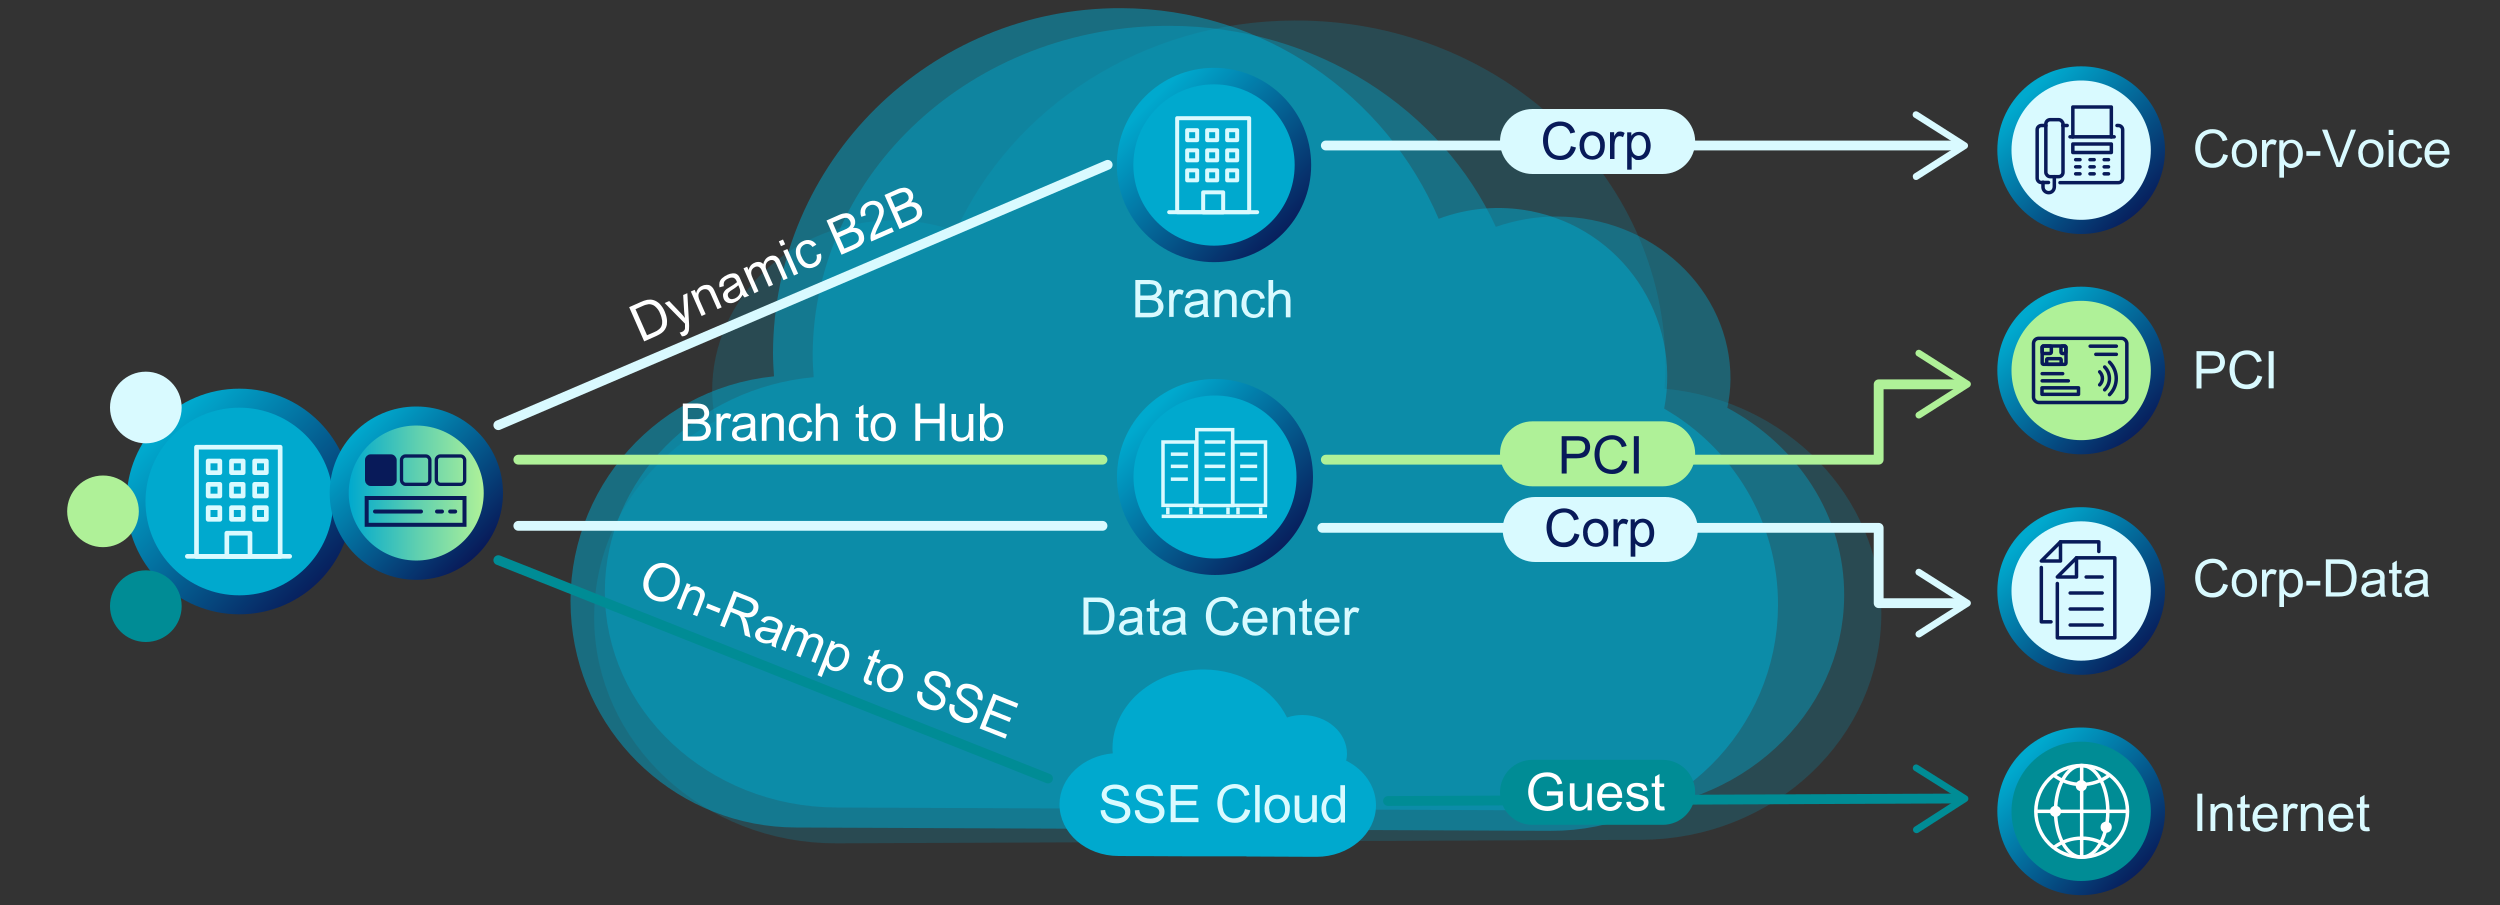 <?xml version="1.0" encoding="UTF-8"?>
<svg id="_18" xmlns="http://www.w3.org/2000/svg" xmlns:xlink="http://www.w3.org/1999/xlink" version="1.1" viewBox="0 0 1500 543">
  <rect x="0" y="0" width="1500" height="543" fill="#333333" stroke="none"/>
  <!-- Generator: Adobe Illustrator 29.1.0, SVG Export Plug-In . SVG Version: 2.1.0 Build 142)  -->
  <defs>
    <style>
      .st0, .st1, .st2, .st3, .st4, .st5, .st6, .st7, .st8, .st9 {
        fill: none;
      }

      .st0, .st1, .st2, .st4, .st5, .st6 {
        stroke-linejoin: round;
      }

      .st0, .st1, .st2, .st4, .st5, .st6, .st7 {
        stroke-linecap: round;
      }

      .st0, .st10, .st7, .st8 {
        stroke: #081a59;
      }

      .st0, .st3, .st11, .st9 {
        stroke-width: 2.1px;
      }

      .st1 {
        stroke: #008c95;
      }

      .st1, .st2, .st4 {
        stroke-width: 5.9px;
      }

      .st12, .st13 {
        fill: #d9faff;
      }

      .st2 {
        stroke: #aff198;
      }

      .st10, .st3, .st11, .st7, .st8, .st9 {
        stroke-miterlimit: 10;
      }

      .st10, .st14 {
        fill: #081a59;
      }

      .st10, .st8 {
        stroke-width: 2px;
      }

      .st15 {
        fill: url(#linear-gradient2);
      }

      .st16 {
        fill: url(#linear-gradient1);
      }

      .st17 {
        fill: url(#linear-gradient3);
      }

      .st18 {
        fill: url(#linear-gradient6);
      }

      .st19 {
        fill: url(#linear-gradient8);
      }

      .st20 {
        fill: url(#linear-gradient7);
      }

      .st21 {
        fill: url(#linear-gradient5);
      }

      .st22 {
        fill: url(#linear-gradient4);
      }

      .st3, .st4, .st5, .st6 {
        stroke: #d9faff;
      }

      .st23, .st13, .st24 {
        fill-rule: evenodd;
      }

      .st23, .st25 {
        fill: #aff198;
      }

      .st5, .st7 {
        stroke-width: 2.4px;
      }

      .st6 {
        stroke-width: 2.8px;
      }

      .st26 {
        fill: url(#linear-gradient);
      }

      .st24, .st27 {
        fill: #008c95;
      }

      .st28, .st29, .st30, .st31 {
        fill: #00a9ce;
      }

      .st11, .st32 {
        fill: #fff;
      }

      .st11, .st9 {
        stroke: #fff;
      }

      .st29 {
        opacity: .4;
      }

      .st29, .st30, .st31 {
        isolation: isolate;
      }

      .st30 {
        opacity: .2;
      }

      .st31 {
        opacity: .5;
      }
    </style>
    <linearGradient id="linear-gradient" x1="690.5" y1="111.7" x2="773.7" y2="194.8" gradientTransform="translate(0 136)" gradientUnits="userSpaceOnUse">
      <stop offset="0" stop-color="#00a9ce"/>
      <stop offset="1" stop-color="#081a59"/>
    </linearGradient>
    <linearGradient id="linear-gradient1" x1="99.4" y1="120.6" x2="195.1" y2="216.4" gradientTransform="translate(0 136)" gradientUnits="userSpaceOnUse">
      <stop offset="0" stop-color="#00a9ce"/>
      <stop offset="1" stop-color="#081a59"/>
    </linearGradient>
    <linearGradient id="linear-gradient2" x1="690.4" y1="-75.1" x2="772.7" y2="7.3" gradientTransform="translate(0 136)" gradientUnits="userSpaceOnUse">
      <stop offset="0" stop-color="#00a9ce"/>
      <stop offset="1" stop-color="#081a59"/>
    </linearGradient>
    <linearGradient id="linear-gradient3" x1="1215.9" y1="-78.8" x2="1287" y2="-7.7" gradientTransform="translate(0 136)" gradientUnits="userSpaceOnUse">
      <stop offset="0" stop-color="#00a9ce"/>
      <stop offset="1" stop-color="#081a59"/>
    </linearGradient>
    <linearGradient id="linear-gradient4" x1="1215.9" y1="53.4" x2="1287" y2="124.5" xlink:href="#linear-gradient3"/>
    <linearGradient id="linear-gradient5" x1="1215.8" y1="185.6" x2="1286.9" y2="256.8" xlink:href="#linear-gradient3"/>
    <linearGradient id="linear-gradient6" x1="1215.8" y1="317.8" x2="1286.9" y2="389" xlink:href="#linear-gradient3"/>
    <linearGradient id="linear-gradient7" x1="213" y1="123.1" x2="286.6" y2="196.6" xlink:href="#linear-gradient3"/>
    <linearGradient id="linear-gradient8" x1="209.3" y1="245.5" x2="290.4" y2="245.5" gradientTransform="translate(-32.5 88.6) rotate(80.8) scale(1 -1)" gradientUnits="userSpaceOnUse">
      <stop offset="0" stop-color="#00a9ce"/>
      <stop offset=".5" stop-color="#5ecfb0"/>
      <stop offset="1" stop-color="#aff198"/>
    </linearGradient>
  </defs>
  <path class="st30" d="M672.2,505.2l141-.6,171.4-.7c79.9-.3,144.5-61.4,144.2-136.3-.3-70.1-57.3-127.6-130.1-134.4.3-4.7.6-9.3.6-14.1-.5-114.8-100.2-207.3-222.7-206.8-91.3.3-169.4,52.4-203.1,126.4-12.1-4.3-24.9-6.5-37.7-6.5-60.2.3-108.8,46.2-108.5,102.7.1,6,.8,11.9,2,17.7-43.6,23.6-73.1,67.6-72.8,118.3.3,74.9,65.5,135.4,145.5,135.1l170.3-.7h0,0Z"/>
  <path class="st31" d="M770.5,497.8l159.8.7c75,.3,136.2-60.2,136.5-135.1.3-50.6-27.4-94.7-68.3-118.2,10.6-55-25.4-108.1-80.4-118.6-18.4-3.5-37.4-1.9-54.9,4.7-31.6-74-104.9-126.1-190.5-126.4-114.9-.4-208.4,92.1-208.9,206.8,0,4.8.3,9.5.6,14.1-74.6,7.5-128.9,74-121.4,148.6,7,69.2,65.1,122,134.7,122.1l160.8.7,132.3.6h-.3Z"/>
  <path class="st29" d="M802.4,485.7l164,.7c77,.3,139.8-57.4,140.1-128.9.3-48.3-28.1-90.3-70.1-112.8,1.2-5.6,1.8-11.2,1.9-16.9.3-53.8-46.5-97.7-104.5-97.9-12.4,0-24.6,2.2-36.3,6.2-32.5-70.6-107.7-120.3-195.5-120.6-118-.4-213.9,87.8-214.4,197.3,0,4.6.3,9,.6,13.5-70.1,6.5-125,61.3-125.3,128.2-.3,71.4,61.9,129.7,138.9,130l165,.7,135.7.5h-.1Z"/>
  <circle class="st26" cx="729" cy="286.2" r="58.8"/>
  <circle class="st28" cx="729" cy="286.2" r="48.9"/>
  <rect class="st3" x="697.8" y="265.2" width="19.7" height="38"/>
  <rect class="st3" x="739.6" y="265.2" width="19.7" height="38"/>
  <rect class="st3" x="718.1" y="257.8" width="21.5" height="45.5"/>
  <polygon class="st3" points="697 309.8 760.2 309.8 760.2 309.8 697 309.8"/>
  <line class="st3" x1="735.1" y1="265.2" x2="722.8" y2="265.2"/>
  <line class="st3" x1="735.1" y1="272.5" x2="722.8" y2="272.5"/>
  <line class="st3" x1="735.1" y1="279.8" x2="722.8" y2="279.8"/>
  <line class="st3" x1="735.1" y1="287.5" x2="722.8" y2="287.5"/>
  <line class="st3" x1="754.3" y1="272.5" x2="744.1" y2="272.5"/>
  <line class="st3" x1="754.3" y1="279.8" x2="744.1" y2="279.8"/>
  <line class="st3" x1="754.3" y1="287.5" x2="744.1" y2="287.5"/>
  <line class="st3" x1="712.7" y1="272.5" x2="702.5" y2="272.5"/>
  <line class="st3" x1="712.7" y1="279.8" x2="702.5" y2="279.8"/>
  <line class="st3" x1="712.7" y1="287.5" x2="702.5" y2="287.5"/>
  <line class="st3" x1="700.7" y1="304.5" x2="700.7" y2="308.6"/>
  <line class="st3" x1="714.4" y1="304.5" x2="714.4" y2="308.6"/>
  <line class="st3" x1="720.7" y1="304.5" x2="720.7" y2="308.6"/>
  <line class="st3" x1="736.8" y1="304.5" x2="736.8" y2="308.6"/>
  <line class="st3" x1="742.8" y1="304.5" x2="742.8" y2="308.6"/>
  <line class="st3" x1="756.4" y1="304.5" x2="756.4" y2="308.6"/>
  <path class="st28" d="M747.9,513.9l41.9.2c19.7,0,35.7-13.7,35.8-30.8,0-11.5-7.2-21.6-17.9-26.9.3-1.3.5-2.7.5-4,0-12.9-11.9-23.3-26.7-23.4-3.1,0-6.3.5-9.3,1.5-8.3-16.9-27.5-28.7-49.9-28.8-30.1-.1-54.6,21-54.8,47.1,0,1.1,0,2.1.2,3.2-17.9,1.6-31.9,14.6-32,30.6,0,17.1,15.8,31,35.5,31l42.2.2h34.7c0,0-.2,0-.2,0Z"/>
  <circle class="st16" cx="143.6" cy="300.9" r="67.7"/>
  <circle class="st28" cx="143.6" cy="300.9" r="56.3"/>
  <rect class="st6" x="117.9" y="268.3" width="50.2" height="65.6"/>
  <polygon class="st6" points="112.4 333.8 173.8 333.8 173.8 333.8 112.4 333.8"/>
  <rect class="st6" x="124.9" y="276.6" width="7" height="7"/>
  <rect class="st6" x="138.9" y="276.6" width="7" height="7"/>
  <rect class="st6" x="152.8" y="276.6" width="7" height="7"/>
  <rect class="st6" x="124.9" y="304.6" width="7" height="7"/>
  <rect class="st6" x="138.9" y="304.6" width="7" height="7"/>
  <rect class="st6" x="152.8" y="304.6" width="7" height="7"/>
  <rect class="st6" x="124.9" y="290.6" width="7" height="7"/>
  <rect class="st6" x="138.9" y="290.6" width="7" height="7"/>
  <rect class="st6" x="152.8" y="290.6" width="7" height="7"/>
  <rect class="st6" x="136.1" y="319.9" width="13.9" height="14"/>
  <circle class="st15" cx="728.4" cy="99" r="58.3"/>
  <circle class="st28" cx="728.4" cy="99" r="48.4"/>
  <rect class="st5" x="706.3" y="70.9" width="43.2" height="56.4"/>
  <polygon class="st5" points="701.5 127.3 754.3 127.3 754.3 127.3 701.5 127.3"/>
  <rect class="st5" x="712.3" y="78.1" width="6" height="6"/>
  <rect class="st5" x="724.3" y="78.1" width="6" height="6"/>
  <rect class="st5" x="736.3" y="78.1" width="6" height="6"/>
  <rect class="st5" x="712.3" y="102.2" width="6" height="6"/>
  <rect class="st5" x="724.3" y="102.2" width="6" height="6"/>
  <rect class="st5" x="736.3" y="102.2" width="6" height="6"/>
  <rect class="st5" x="712.3" y="90.2" width="6" height="6"/>
  <rect class="st5" x="724.3" y="90.2" width="6" height="6"/>
  <rect class="st5" x="736.3" y="90.2" width="6" height="6"/>
  <rect class="st5" x="721.9" y="115.4" width="12" height="12"/>
  <line class="st2" x1="311" y1="275.8" x2="661.5" y2="275.8"/>
  <line class="st4" x1="311" y1="315.5" x2="661.5" y2="315.5"/>
  <line class="st4" x1="795.5" y1="87.3" x2="1176" y2="87.3"/>
  <path class="st12" d="M1148,107c-.6-.9-.4-2.2.5-2.8h0l26.5-16.9-26.5-16.8c-1-.6-1.2-1.9-.6-2.8.6-1,1.9-1.2,2.8-.6h0l29.2,18.6c1,.6,1.2,1.9.6,2.8-.2.3-.4.5-.6.6l-29.2,18.6c-.3.2-.7.3-1.1.3-.7,0-1.4-.4-1.7-1h0Z"/>
  <line class="st1" x1="832.8" y1="480.6" x2="1176" y2="479.1"/>
  <path class="st27" d="M1148.1,498.9c-.6-1-.3-2.2.6-2.8l26.4-17-26.5-16.7c-1-.6-1.2-1.9-.6-2.8.6-1,1.9-1.2,2.8-.6l29.3,18.5c1,.6,1.2,1.9.6,2.8-.2.3-.4.5-.6.6l-29.1,18.7c-.3.2-.7.3-1.1.3-.7,0-1.3-.4-1.7-.9h-.1Z"/>
  <polyline class="st2" points="795.5 275.8 1127.2 275.8 1127.2 230.6 1177.6 230.6"/>
  <path class="st25" d="M1149.6,250.2c-.6-1-.3-2.2.6-2.8l26.5-16.9-26.5-16.9c-1-.6-1.2-1.9-.6-2.8.6-1,1.9-1.2,2.8-.6l29.2,18.6c1,.6,1.2,1.9.6,2.8-.2.2-.4.5-.6.6l-29.2,18.6c-1,.6-2.2.3-2.8-.6h0Z"/>
  <polyline class="st4" points="793.4 316.7 1127.2 316.7 1127.2 361.9 1177.6 361.9"/>
  <path class="st12" d="M1149.6,381.6c-.6-1-.3-2.2.6-2.8l26.5-16.9-26.5-16.9c-1-.6-1.2-1.9-.6-2.8.6-1,1.9-1.2,2.8-.6l29.2,18.6c1,.6,1.2,1.9.6,2.8-.2.2-.4.5-.6.6l-29.2,18.6c-1,.6-2.2.3-2.8-.6h0Z"/>
  <line class="st1" x1="299" y1="336.1" x2="628.8" y2="467.1"/>
  <line class="st4" x1="299" y1="255.1" x2="664.6" y2="98.9"/>
  <circle class="st17" cx="1248.7" cy="90.1" r="50.3"/>
  <circle class="st12" cx="1248.7" cy="90.1" r="41.8"/>
  <circle class="st22" cx="1248.7" cy="222.3" r="50.3"/>
  <circle class="st25" cx="1248.7" cy="222.3" r="41.8"/>
  <circle class="st21" cx="1248.7" cy="354.6" r="50.3"/>
  <circle class="st12" cx="1248.7" cy="354.6" r="41.8"/>
  <circle class="st18" cx="1248.7" cy="486.8" r="50.3"/>
  <circle class="st27" cx="1248.7" cy="486.8" r="41.8"/>
  <circle class="st9" cx="1249" cy="486.8" r="27.5"/>
  <path class="st9" d="M1232.1,465c9.9,7.6,23.7,7.6,33.7,0"/>
  <path class="st9" d="M1265.8,508.6c-9.9-7.6-23.7-7.6-33.6,0"/>
  <ellipse class="st9" cx="1249" cy="486.8" rx="15.7" ry="27.5"/>
  <line class="st9" x1="1221.5" y1="486.8" x2="1276.4" y2="486.8"/>
  <line class="st9" x1="1249" y1="514.3" x2="1249" y2="459.3"/>
  <circle class="st11" cx="1263.7" cy="496.3" r="2.3"/>
  <circle class="st11" cx="1248.8" cy="471.4" r="2.3"/>
  <circle class="st11" cx="1233.3" cy="486.8" r="2.3"/>
  <path class="st12" d="M1333.8,92.4l3,.8c-.5,2.2-1.6,4.1-3.3,5.6-1.7,1.3-3.8,2-5.9,1.9-2.1,0-4.1-.4-5.9-1.5-1.6-1-2.8-2.5-3.4-4.3-.8-1.9-1.2-3.9-1.2-6s.4-4.2,1.3-6.1c.8-1.7,2.2-3.1,3.8-4,1.7-.9,3.5-1.4,5.4-1.3,2,0,4,.5,5.7,1.7,1.6,1.2,2.7,2.9,3.2,4.8l-2.9.7c-.4-1.4-1.2-2.6-2.3-3.6-1.1-.8-2.4-1.2-3.7-1.1-1.5,0-3,.4-4.3,1.2-1.1.8-2,2-2.4,3.3-.5,1.4-.7,2.8-.7,4.3s.2,3.4.8,5c.5,1.3,1.4,2.4,2.6,3.2,1.1.7,2.5,1.1,3.8,1.1s3-.5,4.2-1.4c1.2-1.1,2-2.6,2.3-4.2h0Z"/>
  <path class="st12" d="M1339,92.1c0-3,.8-5.2,2.5-6.7,1.4-1.2,3.2-1.8,5.1-1.8s4,.7,5.5,2.2c1.5,1.6,2.2,3.8,2.1,6,0,1.7-.2,3.4-.9,4.9-.6,1.2-1.6,2.1-2.7,2.8-1.2.7-2.5,1-3.9,1-2.1,0-4.1-.7-5.5-2.2-1.4-1.4-2.1-3.5-2.1-6.2h0ZM1341.8,92.1c0,1.7.4,3.3,1.4,4.7,1.6,1.9,4.5,2.1,6.4.4.2,0,.3-.3.4-.4,1-1.4,1.5-3.1,1.3-4.8,0-1.6-.4-3.3-1.4-4.6-1.6-1.9-4.5-2.1-6.4-.4-.2,0-.3.3-.4.4-1,1.3-1.5,3-1.4,4.6h0Z"/>
  <path class="st12" d="M1357.2,100.2v-16.2h2.5v2.5c.4-.9,1-1.6,1.8-2.3.5-.4,1.1-.6,1.8-.6,1,0,2,.3,2.8.9l-1,2.6c-.6-.4-1.3-.6-2-.6s-1.2.2-1.6.5c-.5.4-.8.9-1,1.5-.3,1-.5,2.1-.5,3.2v8.5h-2.8Z"/>
  <path class="st12" d="M1367.6,106.5v-22.4h2.5v2.1c.5-.8,1.2-1.4,2-1.8s1.8-.6,2.7-.6c1.3,0,2.6.3,3.7,1.1,1.1.7,1.9,1.8,2.4,3,1.1,2.8,1.1,5.9,0,8.7-.5,1.3-1.4,2.3-2.6,3.1-1.1.7-2.3,1.1-3.6,1.1s-1.7-.2-2.5-.6c-.7-.4-1.3-.9-1.8-1.5v7.9h-2.8,0ZM1370.1,92.2c0,1.6.3,3.3,1.3,4.6.7.9,1.9,1.5,3.1,1.5s2.4-.6,3.1-1.6c1-1.4,1.4-3.1,1.3-4.8,0-1.6-.3-3.3-1.3-4.6-.7-1-1.8-1.5-3-1.5s-2.4.6-3.1,1.6c-1,1.4-1.5,3.1-1.4,4.8Z"/>
  <path class="st12" d="M1383.8,93.5v-2.8h8.4v2.8h-8.4Z"/>
  <path class="st12" d="M1401.9,100.2l-8.7-22.4h3.2l5.8,16.2c.5,1.3.9,2.5,1.2,3.7.3-1.2.8-2.4,1.2-3.7l6-16.2h3l-8.7,22.4h-3.1,0Z"/>
  <path class="st12" d="M1414.9,92.1c0-3,.8-5.2,2.5-6.7,1.4-1.2,3.2-1.8,5.1-1.8s4,.7,5.5,2.2c1.5,1.6,2.2,3.8,2.1,6,0,1.7-.2,3.4-.9,4.9-.6,1.2-1.6,2.1-2.7,2.8-1.2.7-2.5,1-3.9,1-2.1,0-4.1-.7-5.5-2.2-1.5-1.7-2.2-4-2.1-6.2h0ZM1417.7,92.1c0,1.7.4,3.3,1.3,4.7.8,1,2.1,1.6,3.4,1.6s2.6-.6,3.4-1.6c1-1.4,1.5-3.1,1.4-4.8,0-1.6-.4-3.3-1.4-4.6-1.7-1.9-4.5-2.1-6.4-.4,0,0-.3.3-.4.4-1,1.3-1.5,3-1.4,4.6h0Z"/>
  <path class="st12" d="M1433.2,81v-3.1h2.8v3.1h-2.8ZM1433.2,100.2v-16.2h2.8v16.2h-2.8Z"/>
  <path class="st12" d="M1450.6,94.3l2.7.3c-.2,1.7-1,3.2-2.3,4.4-1.2,1.1-2.8,1.6-4.5,1.6s-4-.7-5.3-2.2c-1.4-1.7-2.2-4-2-6.2,0-1.6.3-3.1.9-4.6.5-1.3,1.5-2.3,2.7-2.9,1.2-.7,2.5-1,3.9-1s3.1.4,4.3,1.3c1.2,1,1.9,2.3,2.2,3.8l-2.7.4c-.2-.9-.6-1.8-1.3-2.5-.7-.6-1.5-.8-2.3-.8-1.3,0-2.5.5-3.4,1.5-1,1.4-1.4,3-1.3,4.7,0,2.2.4,3.8,1.2,4.7.8,1,2,1.5,3.3,1.5s2-.3,2.7-1c.8-.8,1.3-1.9,1.4-3h-.2Z"/>
  <path class="st12" d="M1466.7,95l2.8.3c-.4,1.5-1.2,2.9-2.5,3.9-1.4,1-3,1.4-4.6,1.4-2.1,0-4.2-.7-5.6-2.2-1.5-1.7-2.2-3.9-2.1-6.1,0-2.3.6-4.6,2.1-6.3,1.4-1.5,3.4-2.3,5.5-2.3s3.9.7,5.3,2.2c1.5,1.7,2.2,4,2.1,6.2v.7h-12.1c0,1.5.5,3,1.5,4.1.9.9,2.1,1.4,3.4,1.4s1.8-.3,2.6-.8c.8-.7,1.4-1.5,1.7-2.5h-.1ZM1457.7,90.6h9c0-1.1-.4-2.2-1-3.1-.8-1-2.1-1.6-3.4-1.6s-2.3.4-3.2,1.3c-.9.9-1.4,2.1-1.4,3.4h0Z"/>
  <path class="st12" d="M1333.8,350.2l3,.8c-.5,2.2-1.6,4.1-3.3,5.6-1.7,1.3-3.8,2-5.9,1.9-2.1,0-4.1-.4-5.9-1.5-1.6-1-2.8-2.5-3.4-4.3-.8-1.9-1.2-3.9-1.2-6s.4-4.2,1.3-6.1c.8-1.7,2.1-3.1,3.8-4,1.7-.9,3.5-1.4,5.4-1.4s4,.5,5.7,1.7c1.6,1.2,2.7,2.9,3.2,4.8l-2.9.7c-.4-1.4-1.2-2.6-2.3-3.5-1.1-.8-2.4-1.2-3.7-1.1-1.5,0-3,.4-4.3,1.2-1.1.8-2,2-2.4,3.3-.5,1.4-.7,2.8-.7,4.3s.2,3.4.8,5c.5,1.3,1.4,2.4,2.6,3.2,1.1.7,2.5,1.1,3.8,1,1.5,0,3-.5,4.2-1.4,1.2-1.1,2-2.6,2.3-4.2h0Z"/>
  <path class="st12" d="M1339,349.9c0-3,.8-5.2,2.5-6.7,1.4-1.2,3.2-1.8,5.1-1.8s4,.7,5.5,2.2c1.5,1.7,2.2,3.8,2.1,6,0,1.7-.2,3.4-.9,4.9-.6,1.2-1.6,2.2-2.7,2.8-1.2.7-2.5,1-3.9,1-2.1,0-4.1-.7-5.5-2.2-1.5-1.7-2.3-4-2.1-6.3h0ZM1341.8,349.9c0,1.7.4,3.3,1.4,4.7,1.6,1.9,4.5,2.1,6.4.4.2-.1.3-.3.4-.4,1-1.4,1.5-3,1.3-4.7,0-1.6-.4-3.3-1.4-4.6-1.7-1.9-4.5-2.1-6.4-.4,0,.1-.3.3-.4.4-1,1.3-1.5,3-1.4,4.6h0Z"/>
  <path class="st12" d="M1357.2,358v-16.2h2.5v2.5c.4-.9,1-1.6,1.8-2.3.5-.4,1.1-.6,1.8-.5,1,0,2,.3,2.8.9l-1,2.5c-.6-.4-1.3-.6-2-.6s-1.2.2-1.6.5c-.5.4-.8.9-1,1.5-.3,1-.5,2.1-.5,3.2v8.5h-2.8Z"/>
  <path class="st12" d="M1367.6,364.2v-22.4h2.5v2.1c.5-.8,1.2-1.4,2-1.9.8-.4,1.8-.6,2.7-.6,1.3,0,2.6.4,3.7,1.1s1.9,1.8,2.4,3c1.1,2.8,1.1,6,0,8.8-.5,1.3-1.4,2.3-2.6,3-1.1.7-2.3,1.1-3.6,1.1s-1.7-.2-2.5-.6c-.7-.4-1.3-.9-1.8-1.5v7.9h-2.8,0ZM1370.1,350c0,1.6.3,3.3,1.3,4.6.7.9,1.9,1.5,3.1,1.5s2.4-.6,3.1-1.5c1-1.4,1.4-3.1,1.3-4.8,0-1.6-.3-3.3-1.3-4.6-.7-.9-1.8-1.5-3-1.5s-2.4.6-3.1,1.6c-1,1.4-1.5,3.1-1.4,4.8h0Z"/>
  <path class="st12" d="M1383.8,351.3v-2.8h8.4v2.8h-8.4Z"/>
  <path class="st12" d="M1395.5,358v-22.4h7.7c1.3,0,2.7,0,4,.3,1.2.3,2.3.8,3.3,1.6,1.2,1,2.1,2.3,2.6,3.8.6,1.7.9,3.5.9,5.3s-.2,3-.6,4.5c-.3,1.2-.8,2.3-1.5,3.3-.5.8-1.2,1.5-2,2s-1.7.9-2.7,1.1c-1.2.3-2.4.4-3.6.4h-8.1ZM1398.5,355.4h4.8c1.2,0,2.3,0,3.5-.4.8-.2,1.4-.6,2-1.2.8-.8,1.3-1.8,1.6-2.8.4-1.4.6-2.9.6-4.3,0-1.9-.3-3.7-1.2-5.4-.6-1.1-1.6-2-2.8-2.5-1.2-.4-2.5-.5-3.8-.5h-4.7v17.1h0Z"/>
  <path class="st12" d="M1428.2,356c-.9.8-1.9,1.4-2.9,1.8s-2,.5-3,.5c-1.5,0-3-.4-4.1-1.3-.9-.8-1.5-2.1-1.4-3.3,0-1.5.7-2.9,2-3.8.6-.4,1.3-.7,2-.9.8-.2,1.6-.3,2.4-.4,1.7-.2,3.3-.5,4.9-.9v-.7c0-.9-.2-1.7-.8-2.4-.9-.7-2-1-3.1-.9-1,0-2,.2-2.9.7-.7.6-1.2,1.5-1.4,2.4l-2.7-.4c.2-1,.6-2,1.2-2.8s1.5-1.3,2.4-1.6c1.2-.4,2.4-.6,3.7-.6s2.3.1,3.4.5c.7.2,1.4.7,1.9,1.2.4.5.7,1.2.9,1.9,0,.8.2,1.7,0,2.5v3.7c0,1.6,0,3.2.2,4.9,0,.7.4,1.3.7,1.9h-2.9c-.3-.6-.5-1.3-.6-2h0ZM1428,349.9c-1.5.5-3,.8-4.5,1-.8,0-1.6.3-2.4.5-.4.2-.8.5-1.1.9-.2.4-.4.8-.4,1.3s.3,1.4.8,1.8c.7.5,1.6.8,2.4.7,1,0,2-.2,2.8-.7.8-.4,1.4-1.1,1.8-1.9.3-.9.5-1.8.4-2.7v-1h.2Z"/>
  <path class="st12" d="M1440.9,355.6l.4,2.4c-.7.2-1.4.2-2.1.2s-1.6-.1-2.3-.5c-.5-.3-.9-.7-1.2-1.2-.3-1.1-.4-2.1-.3-3.2v-9.3h-2v-2.1h2v-4l2.7-1.6v5.7h2.8v2.1h-2.8v9.5c0,.5,0,1,0,1.5,0,.2.3.4.5.5.3.2.6.2.9.2s.8,0,1.2-.2h.1Z"/>
  <path class="st12" d="M1454.1,356c-.9.8-1.9,1.4-2.9,1.8s-2,.5-3,.5c-1.5,0-2.9-.4-4.1-1.3-.9-.8-1.5-2.1-1.4-3.3,0-1.5.7-2.9,2-3.8.6-.4,1.3-.7,2-.9.8-.2,1.6-.3,2.4-.4,1.7-.2,3.3-.5,4.9-.9v-.7c0-.9-.2-1.7-.8-2.4-.9-.7-2-1-3.1-.9-1,0-2,.2-2.9.7-.7.6-1.2,1.5-1.4,2.4l-2.7-.4c.2-1,.6-2,1.2-2.8s1.5-1.3,2.4-1.6c1.2-.4,2.4-.6,3.7-.6s2.3.1,3.4.5c.7.2,1.4.7,1.9,1.2.4.5.7,1.2.9,1.9,0,.8.2,1.7,0,2.5v3.7c0,1.6,0,3.2.2,4.9,0,.7.4,1.3.7,1.9h-2.9c-.3-.6-.5-1.3-.6-2h0ZM1453.9,349.9c-1.5.5-3,.8-4.5,1-.8,0-1.6.3-2.4.5-.4.2-.8.5-1.1.9-.2.4-.4.8-.4,1.3s.3,1.4.8,1.8c.7.5,1.6.8,2.4.7,1,0,2-.2,2.8-.7.8-.4,1.4-1.1,1.8-1.9.3-.9.5-1.8.4-2.7v-1h.2Z"/>
  <path class="st12" d="M1317.9,233v-22.3h8.4c1.1,0,2.3,0,3.4.2,1,.1,1.9.5,2.8,1.1.8.6,1.4,1.3,1.8,2.2,1.2,2.6.8,5.7-1.1,7.9-1.2,1.3-3.4,2-6.6,2h-5.7v9h-3ZM1320.9,221.3h5.8c1.9,0,3.3-.4,4.1-1.1.8-.8,1.3-1.9,1.2-3,0-.9-.2-1.7-.7-2.4-.4-.7-1.1-1.1-1.9-1.3-.9-.2-1.8-.2-2.8-.2h-5.7v8Z"/>
  <path class="st12" d="M1354.4,225.2l3,.8c-.5,2.2-1.6,4.1-3.3,5.6-1.7,1.3-3.8,2-5.9,1.9-2.1,0-4.1-.4-5.9-1.5-1.6-1-2.8-2.5-3.4-4.3-.8-1.9-1.2-3.9-1.2-6s.4-4.2,1.3-6.1c.8-1.7,2.2-3.1,3.8-4,1.7-.9,3.5-1.4,5.4-1.4s4,.5,5.7,1.7c1.6,1.2,2.7,2.9,3.2,4.8l-2.9.7c-.4-1.4-1.2-2.6-2.3-3.6-1.1-.8-2.4-1.2-3.7-1.1-1.5,0-3,.4-4.3,1.2-1.1.8-2,2-2.4,3.3-.5,1.4-.7,2.8-.7,4.3s.2,3.4.8,5c.5,1.3,1.4,2.4,2.6,3.2,1.2.7,2.5,1,3.8,1s3-.5,4.2-1.4c1.2-1.1,2-2.6,2.3-4.2h0Z"/>
  <path class="st12" d="M1361.2,233v-22.3h3v22.3h-3Z"/>
  <path class="st12" d="M1318.4,498.6v-22.4h3v22.4h-3Z"/>
  <path class="st12" d="M1326.3,498.6v-16.2h2.5v2.3c1.1-1.7,3.1-2.8,5.2-2.7.9,0,1.8.2,2.7.5.7.3,1.4.8,1.8,1.4s.7,1.3.8,2c0,.9.2,1.8.2,2.7v10h-2.7v-9.9c0-.8,0-1.7-.3-2.5-.2-.6-.6-1-1.1-1.3-.6-.3-1.2-.5-1.9-.5-1.1,0-2.2.4-3,1.1s-1.3,2.1-1.3,4.2v8.9h-2.9Z"/>
  <path class="st12" d="M1349.8,496.2l.4,2.4c-.7.2-1.4.2-2.1.2s-1.6-.1-2.3-.5c-.5-.3-.9-.7-1.2-1.2-.3-1.1-.4-2.1-.3-3.2v-9.3h-2v-2.1h2v-4l2.7-1.6v5.7h2.8v2.1h-2.8v9.4c0,.5,0,1,.2,1.5,0,.2.3.4.5.5.3.2.6.2.9.2h1.2Z"/>
  <path class="st12" d="M1363.6,493.4l2.8.4c-.4,1.5-1.2,2.9-2.5,3.9-3.2,2.1-7.4,1.8-10.3-.8-1.5-1.7-2.2-3.9-2.1-6.1,0-2.3.6-4.6,2.1-6.4,1.4-1.5,3.4-2.3,5.5-2.3s3.9.7,5.3,2.2c1.5,1.7,2.2,4,2.1,6.2v.7h-12.1c0,1.5.5,2.9,1.5,4.1.9.9,2.1,1.5,3.4,1.4.9,0,1.9-.2,2.6-.7.8-.7,1.4-1.6,1.6-2.6h0ZM1354.6,489h9c0-1.1-.4-2.2-1-3.1-.8-1-2.1-1.6-3.4-1.6s-2.3.4-3.2,1.3c-.9.9-1.4,2.1-1.4,3.4h0Z"/>
  <path class="st12" d="M1370,498.6v-16.2h2.5v2.5c.4-.9,1-1.6,1.8-2.3.5-.4,1.1-.5,1.8-.5,1,0,2,.3,2.8.9l-1,2.5c-.6-.4-1.3-.6-2-.6s-1.2.2-1.6.5c-.5.4-.8.9-1,1.5-.3,1-.5,2.1-.5,3.2v8.5h-2.8Z"/>
  <path class="st12" d="M1380.5,498.6v-16.2h2.5v2.3c1.1-1.7,3.1-2.8,5.2-2.7.9,0,1.8.2,2.7.5.7.3,1.4.8,1.8,1.4s.7,1.3.9,2c0,.9.2,1.8.2,2.7v10h-2.8v-9.9c0-.8,0-1.7-.3-2.5-.2-.6-.6-1-1.1-1.3-.6-.3-1.2-.5-1.9-.5-1.1,0-2.2.4-3,1.1s-1.3,2.1-1.3,4.2v8.9h-2.9Z"/>
  <path class="st12" d="M1409.1,493.4l2.8.4c-.4,1.5-1.2,2.9-2.5,3.9-3.2,2.1-7.4,1.8-10.3-.8-1.5-1.7-2.2-3.9-2.1-6.1,0-2.3.6-4.6,2.1-6.4,1.4-1.5,3.4-2.3,5.5-2.3s3.9.7,5.3,2.2c1.5,1.7,2.2,4,2.1,6.2v.7h-12.1c0,1.5.5,3,1.5,4.1.9.9,2.1,1.5,3.4,1.4.9,0,1.8-.3,2.6-.8.8-.7,1.4-1.5,1.7-2.5h0ZM1400.1,489h9c0-1.1-.4-2.2-1-3.1-.8-1-2.1-1.6-3.4-1.6s-2.3.4-3.2,1.3c-.9.9-1.4,2.1-1.4,3.4h0Z"/>
  <path class="st12" d="M1421.5,496.2l.4,2.4c-.7.2-1.4.2-2.1.2s-1.6-.1-2.3-.5c-.5-.3-.9-.7-1.2-1.2-.3-1.1-.4-2.1-.3-3.2v-9.3h-2v-2.1h2v-4l2.7-1.6v5.7h2.8v2.1h-2.8v9.4c0,.5,0,1,.2,1.5,0,.2.3.4.5.5.3.2.6.2.9.2h1.2Z"/>
  <path class="st32" d="M386.5,204.8l-9-20.5,7-3.1c1.2-.6,2.5-1,3.8-1.3,1.2-.2,2.5-.2,3.6.1,1.5.4,2.9,1.3,4,2.4,1.2,1.3,2.2,2.8,2.9,4.5.6,1.4,1.1,2.9,1.3,4.4.2,1.2.1,2.4,0,3.6-.4,1.9-1.4,3.6-3,4.8-1,.7-2,1.3-3.1,1.8l-7.4,3.3h0ZM388.1,201.2l4.4-1.9c1.1-.4,2.1-1,3-1.8.6-.5,1.1-1.1,1.4-1.9.4-1,.5-2.2.4-3.2-.2-1.4-.6-2.9-1.2-4.2-.6-1.8-1.8-3.3-3.2-4.5-1-.8-2.3-1.2-3.6-1.2-1.3.2-2.5.5-3.7,1.1l-4.3,1.9,6.9,15.6h0Z"/>
  <path class="st32" d="M409.1,201.7l-1.3-2.2c.5,0,1-.2,1.5-.4s.9-.5,1.2-.9c.3-.3.4-.7.5-1.1v-2.9l-12.2-12.4,2.7-1.2,6.9,7.2c.9.9,1.7,1.9,2.6,3-.2-1.3-.4-2.5-.5-3.8l-.6-10,2.5-1.1,1,17.6c.1,1.3.1,2.7,0,4,0,.9-.3,1.7-.7,2.5-.4.7-1.1,1.2-1.8,1.5-.6.2-1.2.3-1.8.3h0Z"/>
  <path class="st32" d="M421,189.7l-6.5-14.8,2.3-1,.9,2.1c.3-2,1.7-3.8,3.6-4.5.8-.4,1.8-.6,2.7-.6s1.6.1,2.2.5,1.2.9,1.6,1.5c.5.8.9,1.6,1.2,2.4l4,9.1-2.5,1.1-4-9c-.3-.8-.7-1.5-1.3-2.2-.4-.4-1-.7-1.6-.8-.7,0-1.4,0-2,.3-1,.4-1.9,1.2-2.3,2.2-.5,1-.3,2.5.5,4.4l3.6,8.1-2.4,1.1h0Z"/>
  <path class="st32" d="M445.7,176.6c-.5,1.1-1.2,2-2,2.9-.7.7-1.6,1.3-2.6,1.7-1.3.7-2.8.9-4.3.5-1.2-.4-2.2-1.3-2.6-2.5-.3-.7-.4-1.5-.4-2.2s.3-1.4.7-2c.4-.6.9-1.2,1.5-1.6.7-.5,1.4-.9,2.1-1.3,1.5-.8,2.8-1.8,4.1-2.8l-.3-.7c-.3-.8-.9-1.5-1.7-1.9-1.1-.3-2.2-.1-3.2.4-.9.3-1.8,1-2.4,1.8-.4.9-.5,1.8-.3,2.8l-2.6.7c-.2-1-.2-2,0-3,.3-1,.8-1.8,1.6-2.5.9-.8,2-1.5,3.1-2,1-.5,2.1-.8,3.3-.9.8,0,1.5,0,2.2.4.6.3,1.1.8,1.5,1.4.4.7.8,1.5,1.1,2.3l1.5,3.4c.6,1.5,1.3,3,2.1,4.4.4.6.9,1.1,1.4,1.5l-2.7,1.1c-.5-.5-1-1-1.3-1.6l.2-.3ZM443,171.1c-1.1,1.1-2.4,2-3.7,2.8-.7.4-1.4.9-2,1.5-.3.3-.6.8-.6,1.3s0,.9.2,1.3c.3.7.8,1.2,1.5,1.4.8.2,1.7,0,2.5-.3.9-.4,1.7-1,2.3-1.8.6-.7.9-1.6.9-2.5s-.3-1.9-.7-2.7l-.4-.9h0Z"/>
  <path class="st32" d="M452.6,175.8l-6.5-14.8,2.2-1,.9,2.1c.1-.9.5-1.8,1.1-2.6s1.4-1.4,2.4-1.8c.9-.5,2-.6,3-.5.9.1,1.7.6,2.3,1.3.3-2,1.6-3.8,3.4-4.6,1.2-.6,2.6-.7,3.9-.3,1.3.7,2.4,1.8,2.8,3.2l4.5,10.2-2.5,1.1-4.1-9.3c-.3-.8-.7-1.4-1.2-2.1-.4-.4-.8-.6-1.4-.7-.6,0-1.2,0-1.7.3-1,.4-1.8,1.2-2.1,2.2-.4,1.3-.2,2.6.4,3.8l3.8,8.6-2.5,1.1-4.2-9.6c-.3-.9-.9-1.7-1.7-2.2-.7-.4-1.6-.4-2.4,0-.7.3-1.3.8-1.7,1.4-.4.6-.6,1.4-.6,2.2.1,1.1.5,2.3,1,3.3l3.4,7.7-2.6,1.2v-.2Z"/>
  <path class="st32" d="M468.6,147.7l-1.3-2.9,2.5-1.1,1.3,2.9-2.5,1.1ZM476.4,165.3l-6.5-14.8,2.5-1.1,6.5,14.8-2.5,1.1Z"/>
  <path class="st32" d="M489.9,152.9l2.6-.8c.5,1.6.4,3.4-.3,4.9-.7,1.5-1.9,2.6-3.5,3.2-1.8.9-3.9.9-5.8.2-2-1-3.6-2.8-4.4-4.9-.7-1.4-1-3-1-4.6s.4-2.7,1.2-3.8c.8-1.1,1.9-1.9,3.1-2.4,1.4-.7,3-.9,4.5-.5,1.4.4,2.7,1.3,3.5,2.6l-2.3,1.4c-.5-.8-1.3-1.4-2.2-1.7-.8-.2-1.7-.2-2.5.2-1.2.5-2.1,1.5-2.5,2.7-.4,1.6-.1,3.4.7,4.8.9,2,1.9,3.3,3.1,3.8,1.1.6,2.4.6,3.6,0,.9-.4,1.7-1.1,2.1-2,.4-1.1.4-2.3,0-3.3v.2Z"/>
  <path class="st32" d="M504.9,152.8l-9-20.5,7.7-3.4c1.3-.6,2.6-.9,4-1,1.1,0,2.2.3,3.1.9.9.6,1.6,1.4,2,2.4.4.9.5,1.8.4,2.8-.2,1-.6,2-1.3,2.8,1.3-.2,2.5,0,3.7.6,1.1.6,1.9,1.5,2.4,2.7.4.9.6,1.9.6,2.9s-.2,1.8-.7,2.6-1.1,1.5-1.8,2c-1,.7-2,1.3-3.2,1.8l-7.8,3.4h-.1ZM502.4,139.7l4.4-1.9c.9-.3,1.7-.8,2.5-1.4.5-.4.9-1,1.1-1.7.1-.7,0-1.4-.3-2s-.7-1.2-1.3-1.6c-.5-.4-1.2-.5-1.9-.4-1.1.2-2.2.6-3.2,1.1l-4.1,1.8,2.7,6.2h0ZM506.6,149.2l5.1-2.2c.6-.3,1.2-.6,1.8-.9.5-.3,1-.8,1.3-1.2.3-.5.5-1,.5-1.6s0-1.3-.3-1.9c-.3-.7-.8-1.3-1.5-1.7-.6-.4-1.4-.6-2.1-.5-1.1.2-2.2.5-3.1,1l-4.7,2.1,3.1,7h0Z"/>
  <path class="st32" d="M535.2,136.6l1.1,2.4-13.5,5.9c-.3-.6-.4-1.2-.5-1.9,0-1.2,0-2.3.5-3.4.5-1.6,1.2-3.1,1.9-4.6,1.1-2,2-4.1,2.6-6.3.3-1.2.3-2.4-.2-3.5-.4-1-1.2-1.7-2.2-2.1-1.1-.4-2.2-.3-3.2.2-1.1.4-2,1.3-2.4,2.4s-.3,2.4.2,3.5l-2.7.9c-.7-1.7-.7-3.6,0-5.3.8-1.6,2.3-2.9,4-3.6,1.7-.8,3.6-1,5.4-.4,1.6.5,2.9,1.7,3.5,3.3.4.8.6,1.7.6,2.6s-.2,2.2-.6,3.2c-.6,1.8-1.4,3.6-2.3,5.3-1,1.9-1.5,3.2-1.8,3.9-.2.6-.4,1.2-.5,1.8l10-4.4h.1Z"/>
  <path class="st32" d="M539.7,137.5l-9-20.5,7.7-3.4c1.3-.6,2.6-.9,4-1,1.1,0,2.2.3,3.1.9.9.6,1.6,1.4,2,2.3s.5,1.8.4,2.8c-.2,1-.6,2-1.3,2.8,1.3-.2,2.5,0,3.7.6,1.1.6,1.9,1.5,2.4,2.7.4.9.6,1.9.6,2.9s-.2,1.8-.7,2.6-1.1,1.5-1.8,2c-1,.7-2,1.3-3.2,1.8l-7.8,3.4h-.1ZM537.2,124.4l4.4-2c.9-.3,1.7-.8,2.5-1.4.5-.4.9-1,1.1-1.7,0-.7,0-1.4-.3-2s-.7-1.2-1.3-1.6c-.5-.4-1.2-.5-1.9-.4-1.1.2-2.2.6-3.2,1.1l-4.1,1.8,2.7,6.2h0ZM541.4,133.9l5.1-2.2c.6-.3,1.2-.6,1.8-.9.5-.3,1-.8,1.3-1.2.3-.5.5-1,.5-1.6s0-1.3-.3-1.9c-.3-.7-.8-1.3-1.5-1.7-.6-.4-1.4-.6-2.2-.5-1.1.2-2.1.5-3.1,1l-4.7,2.1,3.1,7h0Z"/>
  <path class="st32" d="M409.7,264.5v-22.4h8.4c1.4,0,2.8.2,4.1.7,1,.4,1.9,1.2,2.4,2.1.6.9.9,1.9.9,3s-.3,1.9-.8,2.7c-.6.9-1.4,1.6-2.4,2,1.2.3,2.3,1,3.1,2,.7,1,1.1,2.2,1.1,3.4s-.2,2-.7,2.9c-.4.8-.9,1.5-1.6,2.1-.7.5-1.6.9-2.5,1.1-1.2.3-2.4.4-3.6.4h-8.5.1ZM412.7,251.5h4.8c.9,0,1.9,0,2.8-.2.7-.2,1.3-.6,1.7-1.1.4-.6.6-1.3.6-1.9s-.2-1.4-.5-2-.9-1-1.5-1.2c-1.1-.3-2.3-.4-3.4-.3h-4.5v6.8h0ZM412.7,261.9h5.6c.7,0,1.3,0,2-.1.6,0,1.2-.3,1.7-.6.5-.3.9-.7,1.1-1.2.3-.6.5-1.2.5-1.9s-.2-1.5-.6-2.2c-.4-.6-1.1-1.1-1.8-1.3-1.1-.3-2.2-.4-3.3-.4h-5.2v7.7h0Z"/>
  <path class="st32" d="M429.9,264.5v-16.2h2.5v2.5c.4-.9,1-1.7,1.8-2.3.5-.4,1.1-.5,1.8-.6,1,0,2,.3,2.8.9l-1,2.6c-.6-.4-1.3-.6-2-.6s-1.2.2-1.6.5c-.5.4-.8.9-1,1.5-.3,1-.5,2.1-.5,3.2v8.5h-2.8,0Z"/>
  <path class="st32" d="M450.6,262.5c-.9.8-1.9,1.4-2.9,1.8s-2,.5-3,.5c-1.5,0-2.9-.4-4.1-1.3-.9-.8-1.5-2.1-1.4-3.3,0-.8.2-1.5.5-2.2.3-.6.8-1.2,1.4-1.6s1.3-.7,2-.9c.8-.2,1.6-.3,2.4-.4,1.7-.2,3.3-.5,4.9-1v-.7c0-.9-.2-1.7-.8-2.4-.9-.7-2-1-3.1-.9-1,0-2,.2-2.9.7-.7.6-1.2,1.5-1.4,2.4l-2.7-.3c.2-1,.6-2,1.2-2.8s1.5-1.3,2.4-1.6c1.2-.4,2.4-.6,3.7-.6s2.3.1,3.4.5c.7.2,1.4.7,1.9,1.2.4.5.7,1.2.9,1.9.1.8.2,1.7.1,2.5v3.7c0,1.6,0,3.2.2,4.9.1.7.4,1.3.7,1.9h-2.9c-.3-.6-.5-1.3-.6-2h0ZM450.4,256.4c-1.5.5-3,.8-4.5,1-.8,0-1.6.3-2.4.5-.4.2-.8.5-1.1.9-.3.4-.4.8-.4,1.3s.3,1.4.8,1.8c.7.5,1.6.8,2.4.7,1,0,2-.2,2.8-.7.8-.4,1.4-1.1,1.8-1.9.3-.9.5-1.8.4-2.7v-1h.2Z"/>
  <path class="st32" d="M457.1,264.5v-16.2h2.5v2.3c1.1-1.7,3.1-2.8,5.2-2.7.9,0,1.8.2,2.7.5.7.3,1.4.8,1.8,1.4.4.6.7,1.3.9,2,.1.9.2,1.8.1,2.7v10h-2.8v-9.9c0-.8,0-1.7-.3-2.5-.2-.6-.6-1-1.1-1.3-.6-.3-1.2-.5-1.9-.5-1.1,0-2.2.4-3,1.1-.9.7-1.3,2.1-1.3,4.2v8.9h-2.8Z"/>
  <path class="st32" d="M484.8,258.6l2.7.4c-.2,1.7-1,3.2-2.3,4.4-1.2,1.1-2.8,1.6-4.5,1.6s-4-.7-5.4-2.2c-1.4-1.7-2.2-4-2-6.2,0-1.6.3-3.1.9-4.6.5-1.3,1.5-2.3,2.6-2.9,1.2-.7,2.5-1,3.9-1s3.1.4,4.3,1.3c1.2,1,1.9,2.3,2.1,3.8l-2.7.4c-.2-.9-.6-1.8-1.4-2.4-.7-.6-1.5-.8-2.3-.8-1.3,0-2.5.5-3.4,1.5-1,1.4-1.4,3-1.3,4.7-.1,1.7.3,3.4,1.2,4.7.8,1,2,1.5,3.3,1.5s2-.3,2.7-1,1.3-1.9,1.3-3l.3-.2Z"/>
  <path class="st32" d="M489.5,264.5v-22.4h2.7v8c1.2-1.4,3-2.2,4.9-2.2s2.2.2,3.1.7c.8.4,1.5,1.1,1.9,2,.4,1.2.6,2.4.6,3.6v10.3h-2.7v-10.3c0-1.1-.2-2.1-.9-3-.7-.7-1.6-1-2.5-.9-.8,0-1.6.2-2.3.6-.7.4-1.2,1-1.5,1.7-.3,1-.5,2-.5,3v8.9h-2.8Z"/>
  <path class="st32" d="M520.9,262.1l.4,2.4c-.7.2-1.4.2-2.1.2s-1.6-.1-2.3-.5c-.5-.3-.9-.7-1.2-1.2-.3-1.1-.4-2.1-.3-3.2v-9.3h-2v-2.1h2v-4l2.7-1.6v5.7h2.8v2.1h-2.8v9.5c0,.5,0,1,0,1.5,0,.2.3.4.5.5.3.1.6.2.9.2s.8,0,1.2-.2h0Z"/>
  <path class="st32" d="M522.3,256.4c0-3,.8-5.2,2.5-6.7,1.4-1.2,3.2-1.9,5.1-1.8,2,0,4,.7,5.5,2.2,1.5,1.6,2.2,3.8,2.1,6,0,1.7-.2,3.4-.9,4.9-.6,1.2-1.6,2.2-2.7,2.8-1.2.7-2.5,1-3.9,1-2.1,0-4.1-.7-5.5-2.2-1.5-1.7-2.2-4-2.1-6.3h0ZM525.1,256.4c0,1.7.4,3.3,1.4,4.7,1.6,1.9,4.5,2.1,6.4.4.2-.1.3-.3.4-.4,1-1.4,1.5-3.1,1.4-4.8,0-1.6-.4-3.3-1.4-4.6-1.6-1.9-4.5-2.1-6.4-.4-.2.1-.3.3-.4.4-1,1.3-1.5,3-1.4,4.6h0Z"/>
  <path class="st32" d="M549.2,264.5v-22.4h3v9.2h11.6v-9.2h3v22.4h-3v-10.5h-11.7v10.5h-3,.1Z"/>
  <path class="st32" d="M581.6,264.5v-2.4c-1.1,1.7-3.1,2.8-5.2,2.8s-1.8-.2-2.7-.5c-.7-.3-1.4-.8-1.8-1.4-.4-.6-.7-1.3-.8-2,0-.8-.2-1.7-.2-2.6v-10h2.7v9c0,1,0,1.9.2,2.9,0,.7.5,1.3,1.1,1.7.6.4,1.3.6,2.1.6s1.6-.2,2.3-.6,1.2-1,1.5-1.7c.3-1,.5-2.1.5-3.2v-8.7h2.7v16.2h-2.5.1Z"/>
  <path class="st32" d="M590.6,264.5h-2.6v-22.4h2.7v8c1-1.4,2.7-2.2,4.4-2.2s1.9.2,2.8.6c.9.4,1.6,1,2.2,1.7.6.8,1.1,1.7,1.3,2.6.3,1.1.5,2.2.5,3.3,0,2.3-.6,4.6-2.1,6.4-1.2,1.4-3,2.3-4.9,2.3s-3.5-.9-4.5-2.4v2h.2ZM590.6,256.3c0,1.4.2,2.9.8,4.2,1,1.9,3.4,2.7,5.3,1.7.5-.3,1-.6,1.3-1.1,1-1.4,1.4-3,1.3-4.7,0-1.7-.3-3.3-1.3-4.7-.7-.9-1.8-1.5-3-1.5s-2.4.6-3.1,1.6c-1,1.3-1.5,2.9-1.4,4.5h.1Z"/>
  <path class="st32" d="M387,345.7c1.4-3.5,3.4-5.8,6-7s5.7-1.3,8.3,0c1.8.7,3.4,1.9,4.6,3.4s1.9,3.3,2,5.2c.1,2.1-.2,4.2-1,6.1-.7,2-2,3.7-3.5,5.1-1.4,1.3-3.2,2.1-5.1,2.4-1.9.2-3.8,0-5.6-.7-1.9-.7-3.5-1.9-4.7-3.5-1.2-1.5-1.9-3.3-2-5.3-.1-1.9.2-3.9.9-5.7h.1ZM389.9,346.9c-1,2.1-1.1,4.5-.3,6.7,1.6,3.9,6,5.7,9.9,4.1.1,0,.2,0,.3-.1,2.1-1.2,3.7-3.1,4.5-5.4.6-1.5,1-3.1.9-4.8,0-1.4-.5-2.8-1.3-3.9s-2-2-3.3-2.5c-1.9-.8-4-.8-5.8,0-1.9.8-3.5,2.8-4.8,5.9h-.1Z"/>
  <path class="st32" d="M406.1,365l6-15.1,2.3.9-.9,2.1c1.7-1.2,3.9-1.4,5.8-.6.9.3,1.6.8,2.3,1.5.6.5,1,1.2,1.2,2,.2.7.2,1.5,0,2.2-.2.9-.5,1.7-.8,2.5l-3.7,9.3-2.5-1,3.6-9.2c.3-.8.6-1.6.6-2.5s-.2-1.2-.6-1.6c-.4-.5-1-.9-1.6-1.2-1-.4-2.2-.5-3.2,0-1.1.4-2,1.5-2.7,3.5l-3.2,8.2-2.5-1h0Z"/>
  <path class="st32" d="M423.6,364.7l1-2.6,7.8,3.1-1,2.6-7.8-3.1Z"/>
  <path class="st32" d="M432.1,375.3l8.2-20.8,9.2,3.6c1.5.5,2.8,1.3,4,2.2.8.8,1.4,1.8,1.5,2.9.2,1.2,0,2.4-.4,3.5-.5,1.4-1.6,2.5-2.9,3.2-1.7.7-3.5.7-5.2.2.5.5.9,1.1,1.2,1.7.5,1.2.9,2.4,1.2,3.7l1.4,7.1-3.4-1.4-1-5.4c-.3-1.6-.6-2.8-.9-3.6-.2-.7-.5-1.3-.8-2-.3-.4-.6-.8-1-1-.5-.3-1-.5-1.5-.7l-3.2-1.3-3.7,9.2-2.9-1.1h.2ZM439.4,364.8l5.9,2.3c1,.4,2,.7,3.1.8.8,0,1.5-.2,2.1-.6s1-1,1.3-1.6c.4-.9.4-2-.1-2.9-.7-1.1-1.8-1.9-3-2.3l-6.6-2.6-2.7,6.9h0Z"/>
  <path class="st32" d="M463.2,385.5c-1.1.4-2.2.6-3.4.6s-2-.2-3-.6c-1.4-.5-2.6-1.4-3.3-2.7-.6-1.1-.6-2.5-.1-3.6.3-.7.7-1.3,1.3-1.8.5-.5,1.2-.8,1.9-1,.7-.2,1.4-.2,2.2-.1.8.1,1.6.3,2.4.5,1.6.5,3.2.8,4.9.9l.3-.7c.4-.8.5-1.7.1-2.5-.6-1-1.5-1.7-2.6-2-.9-.4-1.9-.6-2.9-.4-.9.3-1.7.9-2.1,1.7l-2.4-1.3c.5-.9,1.3-1.6,2.1-2.1.9-.5,1.9-.7,2.9-.6,1.2,0,2.5.3,3.6.8,1.1.4,2.1,1,3,1.7.6.5,1,1.1,1.3,1.8.2.7.2,1.4.1,2.1-.2.8-.5,1.6-.8,2.4l-1.4,3.4c-.6,1.5-1.2,3-1.6,4.6-.1.7-.2,1.4,0,2.1l-2.7-1.1c0-.7,0-1.4.2-2.1h0ZM465.2,379.7c-1.5,0-3.1-.3-4.5-.7-.8-.2-1.6-.3-2.4-.4-.5,0-.9.2-1.3.4-.4.3-.7.6-.8,1.1-.3.6-.2,1.4.1,2,.5.8,1.2,1.3,2,1.6.9.4,1.9.5,2.9.4.9-.1,1.7-.5,2.4-1.1.6-.7,1.1-1.5,1.4-2.4l.4-.9h-.2Z"/>
  <path class="st32" d="M468.7,389.8l6-15.1,2.3.9-.8,2.1c.8-.5,1.7-.9,2.6-1,1-.1,2,0,3,.4,1,.3,1.8,1,2.5,1.8.5.7.8,1.6.7,2.5,1.6-1.3,3.8-1.6,5.7-.8,1.3.4,2.4,1.4,3,2.6.5,1.4.4,3-.3,4.3l-4.1,10.3-2.5-1,3.8-9.5c.3-.7.5-1.5.6-2.3,0-.5-.2-1-.5-1.4-.3-.5-.8-.8-1.4-1-1-.4-2.1-.4-3.1,0-1.2.6-2,1.7-2.4,3l-3.5,8.8-2.5-1,3.9-9.8c.4-.9.5-1.8.4-2.8-.3-.8-.9-1.4-1.7-1.7-.7-.3-1.5-.4-2.2-.2-.8.1-1.5.5-2,1.1-.7.9-1.3,1.9-1.7,3l-3.1,7.8-2.6-1.1h0Z"/>
  <path class="st32" d="M490.5,405.1l8.3-20.8,2.3.9-.8,2c.8-.5,1.6-.9,2.5-1,.9,0,1.9,0,2.7.4,1.2.5,2.3,1.3,3,2.3.7,1.1,1.1,2.4,1.1,3.7s-.3,2.9-.8,4.3-1.4,2.7-2.5,3.8c-1,1-2.2,1.6-3.5,1.9-1.2.2-2.5.1-3.7-.3-.8-.3-1.5-.8-2.1-1.4-.5-.6-.9-1.3-1.1-2l-2.9,7.3-2.5-1.1h0ZM498,392.8c-.7,1.5-.9,3.2-.5,4.8.3,1.2,1.2,2.1,2.3,2.5,1.1.4,2.4.3,3.5-.3,1.4-.9,2.5-2.4,3-4,.7-1.5.9-3.2.5-4.8-.3-1.2-1.2-2.1-2.3-2.5-1.2-.4-2.5-.3-3.5.4-1.4.9-2.5,2.3-3,4h0Z"/>
  <path class="st32" d="M523.3,408.8l-.5,2.4c-.7-.1-1.4-.3-2-.5-.8-.2-1.5-.7-2-1.3-.4-.4-.6-1-.6-1.6,0-1.1.4-2.2.9-3.1l3.4-8.7-1.9-.7.8-2,1.9.7,1.5-3.7,3.1-.5-2.1,5.3,2.6,1-.8,2-2.6-1-3.5,8.8c-.2.5-.4.9-.4,1.5s0,.5.2.7.5.4.8.5c.4.1.8.2,1.2.3h0Z"/>
  <path class="st32" d="M526.9,404.1c1.1-2.8,2.7-4.5,4.8-5.3,1.8-.6,3.7-.5,5.4.2,1.9.7,3.5,2.1,4.3,4,.8,2.1.7,4.4-.2,6.4-.6,1.6-1.5,3-2.7,4.2-1,.9-2.2,1.4-3.6,1.6-1.4.2-2.7,0-4-.5-1.9-.7-3.5-2.2-4.3-4.1-.7-2.1-.6-4.5.4-6.6h-.1ZM529.5,405.1c-.8,1.5-.9,3.2-.5,4.9.8,2.4,3.4,3.6,5.8,2.7.2,0,.4-.1.6-.2,1.4-.9,2.5-2.3,3-3.9.7-1.5.9-3.2.4-4.7-.8-2.4-3.4-3.6-5.8-2.7-.2,0-.4.1-.5.2-1.4.9-2.5,2.2-2.9,3.8h0Z"/>
  <path class="st32" d="M550.9,414.6l2.7.8c-.3.9-.3,1.9-.2,2.9.2.9.7,1.8,1.5,2.5.8.8,1.8,1.5,2.9,1.9,1,.4,2,.6,3,.6s1.6-.2,2.3-.6c.6-.4,1-.9,1.3-1.5s.3-1.3,0-1.9c-.3-.8-.8-1.5-1.4-2-1.1-.9-2.2-1.7-3.3-2.5-1.3-.8-2.4-1.8-3.5-2.9-.7-.8-1.2-1.8-1.5-2.8-.2-1,0-2,.3-2.9.4-1,1.1-1.9,2.1-2.6s2.2-1,3.4-1,2.8.3,4.1.8c1.4.5,2.7,1.3,3.8,2.4.9.9,1.6,2,1.8,3.3.3,1.2.2,2.5-.3,3.7l-2.7-.9c.4-1.2.3-2.4-.3-3.5-.8-1.2-1.9-2-3.2-2.4-1.2-.6-2.6-.8-4-.5-.9.2-1.6.9-2,1.8-.3.7-.3,1.5,0,2.2s1.5,1.7,3.6,3.1c1.4.9,2.8,2,4.1,3.1.9.9,1.5,2,1.8,3.2.2,1.1,0,2.3-.3,3.3-.4,1.1-1.2,2.1-2.2,2.8-1.1.7-2.3,1.2-3.6,1.2s-3-.2-4.3-.8c-1.6-.6-3.1-1.5-4.4-2.7-1-1-1.7-2.3-2-3.7-.3-1.4-.2-2.9.3-4.2v-.2Z"/>
  <path class="st32" d="M570.2,422.3l2.7.8c-.3.9-.3,1.9-.2,2.9.2.9.7,1.8,1.5,2.4.8.8,1.8,1.5,2.9,1.9,1,.4,2,.6,3,.6s1.6-.2,2.3-.6c.6-.4,1-.9,1.3-1.5.2-.6.3-1.3,0-1.9-.3-.8-.7-1.5-1.4-2-1.1-.9-2.2-1.7-3.3-2.5-1.3-.8-2.4-1.8-3.5-2.9-.7-.8-1.2-1.8-1.5-2.8-.2-1,0-2,.3-2.9.4-1,1.1-1.9,2.1-2.6s2.2-1,3.4-1,2.8.3,4.1.8c1.4.5,2.7,1.3,3.8,2.4.9.9,1.6,2,1.8,3.3.3,1.2.2,2.5-.3,3.7l-2.7-.9c.4-1.2.3-2.4-.3-3.5-.8-1.2-1.9-2-3.2-2.4-1.2-.6-2.6-.8-4-.5-.9.2-1.7.9-2,1.8-.3.7-.3,1.5,0,2.2s1.5,1.7,3.6,3.1c1.4.9,2.8,2,4.1,3.1.9.9,1.5,2,1.8,3.2.2,1.1,0,2.3-.3,3.3-.4,1.1-1.2,2.1-2.2,2.8-1.1.7-2.3,1.2-3.6,1.2s-3-.2-4.3-.8c-1.6-.6-3.1-1.5-4.4-2.7-1-1-1.7-2.3-2-3.7-.3-1.4-.2-2.9.3-4.2h.2Z"/>
  <path class="st32" d="M587.8,437l8.2-20.8,15,6-1,2.5-12.3-4.9-2.5,6.4,11.5,4.6-1,2.4-11.5-4.6-2.8,7.1,12.8,5-1,2.5-15.4-6.1h0Z"/>
  <path class="st12" d="M660.3,486.2l2.8-.2c0,1,.4,1.9.9,2.8.6.8,1.3,1.4,2.2,1.7,1.1.5,2.3.7,3.4.7s2-.2,3-.5c.8-.3,1.4-.7,1.9-1.4.4-.6.6-1.2.6-1.9s-.2-1.3-.6-1.8c-.5-.6-1.2-1.1-2-1.3-1.3-.4-2.6-.8-4-1.1-1.5-.3-2.9-.8-4.3-1.4-1-.5-1.8-1.2-2.4-2.1-.5-.8-.8-1.8-.8-2.8s.4-2.2,1-3.2c.7-1,1.7-1.8,2.8-2.2,1.3-.5,2.7-.8,4.1-.8s3,.2,4.4.8c1.2.5,2.2,1.3,2.9,2.4.7,1,1.1,2.3,1.1,3.5l-2.8.2c0-1.2-.6-2.4-1.5-3.2-1.1-.8-2.5-1.2-3.9-1.1-1.4-.1-2.8.2-3.9,1-.8.6-1.2,1.4-1.2,2.4s.3,1.5.9,2c.6.5,2.1,1.1,4.5,1.6,1.7.3,3.4.8,5,1.4,1.2.5,2.2,1.3,2.9,2.3.6.9,1,2.1.9,3.2,0,1.2-.3,2.4-1,3.4-.7,1.1-1.7,1.9-2.9,2.5-1.4.6-2.8.9-4.3.9s-3.5-.2-5.1-.9c-1.3-.5-2.4-1.5-3.2-2.7s-1.3-2.6-1.3-4.1h-.1Z"/>
  <path class="st12" d="M680.8,486.2l2.8-.2c0,1,.4,1.9.9,2.8.6.8,1.3,1.4,2.2,1.7,1.1.5,2.3.7,3.4.7s2-.2,3-.5c.8-.3,1.4-.7,1.9-1.4.4-.6.6-1.2.6-1.9s-.2-1.3-.6-1.8c-.5-.6-1.2-1.1-2-1.3-1.3-.4-2.6-.8-4-1.1-1.5-.3-2.9-.8-4.3-1.4-1-.5-1.8-1.2-2.4-2.1-.5-.8-.8-1.8-.8-2.8s.4-2.2,1-3.2c.7-1,1.7-1.8,2.8-2.2,1.3-.5,2.7-.8,4.1-.8s3,.2,4.4.8c1.2.5,2.2,1.3,2.9,2.4s1.1,2.3,1.1,3.5l-2.8.2c0-1.2-.6-2.4-1.5-3.2-1.1-.8-2.5-1.2-3.9-1.1-1.4-.1-2.8.2-3.9,1-.8.6-1.2,1.4-1.2,2.4s.3,1.5.9,2c.6.5,2.1,1.1,4.5,1.6,1.7.3,3.3.8,5,1.4,1.2.5,2.2,1.3,2.9,2.3.6.9,1,2.1.9,3.2,0,1.2-.3,2.4-1,3.4-.7,1.1-1.7,1.9-2.9,2.5-1.4.6-2.8.9-4.3.9s-3.5-.2-5.1-.9c-1.4-.5-2.5-1.5-3.3-2.7s-1.2-2.6-1.2-4v-.2Z"/>
  <path class="st12" d="M702.4,493.4v-22.4h16.2v2.6h-13.2v6.9h12.4v2.6h-12.4v7.6h13.7v2.6h-16.7Z"/>
  <path class="st12" d="M747.2,485.5l3,.7c-.5,2.2-1.6,4.1-3.3,5.6-1.7,1.3-3.8,2-5.9,1.9-2.1,0-4.1-.4-5.9-1.5-1.6-1-2.8-2.5-3.5-4.3-.8-1.9-1.2-3.9-1.2-6s.4-4.2,1.3-6.1c.8-1.7,2.2-3.1,3.8-4,1.7-.9,3.5-1.4,5.4-1.4s4,.5,5.6,1.7,2.7,2.9,3.2,4.8l-2.9.7c-.4-1.4-1.2-2.6-2.3-3.5-1.1-.8-2.4-1.2-3.7-1.1-1.5,0-3,.4-4.3,1.2-1.2.8-2,2-2.4,3.3-1,3-.9,6.3,0,9.3.5,1.3,1.4,2.4,2.6,3.2,1.1.7,2.5,1.1,3.8,1,1.5,0,3-.5,4.2-1.4,1.2-1.1,2-2.6,2.3-4.2h.1Z"/>
  <path class="st12" d="M753.1,493.4v-22.4h2.7v22.4h-2.7Z"/>
  <path class="st12" d="M758.7,485.3c0-3,.8-5.2,2.5-6.7,1.4-1.2,3.2-1.8,5.1-1.8s4,.7,5.5,2.2c1.5,1.7,2.3,3.8,2.1,6,0,1.7-.2,3.4-.9,5-.6,1.2-1.6,2.1-2.7,2.8-1.2.7-2.5,1-3.9,1-2.1,0-4.1-.7-5.5-2.2-1.5-1.7-2.3-4-2.1-6.3h0ZM761.6,485.3c0,1.7.4,3.3,1.3,4.7,1.6,1.9,4.5,2.1,6.4.4.2-.1.3-.3.4-.4,1-1.4,1.5-3,1.3-4.7,0-1.6-.4-3.3-1.4-4.6-.8-1-2.1-1.6-3.4-1.5-1.3,0-2.6.5-3.4,1.5-1,1.3-1.5,3-1.3,4.6h.1Z"/>
  <path class="st12" d="M787.4,493.4v-2.4c-1.1,1.8-3.1,2.8-5.1,2.8s-1.8-.2-2.7-.5c-.7-.3-1.4-.8-1.8-1.4-.4-.6-.7-1.3-.8-2,0-.8-.2-1.7-.2-2.6v-10h2.8v9c0,1,0,1.9.2,2.9,0,.7.5,1.3,1.1,1.7.6.4,1.3.6,2.1.6s1.6-.2,2.3-.6,1.3-1.1,1.5-1.9c.3-1,.5-2.1.5-3.2v-8.7h2.8v16.2h-2.7Z"/>
  <path class="st12" d="M804.4,493.4v-2c-.9,1.6-2.7,2.5-4.5,2.4-1.3,0-2.5-.4-3.6-1.1s-2-1.8-2.5-3c-.6-1.4-.9-2.9-.9-4.4s.2-3,.8-4.4c.5-1.2,1.3-2.3,2.4-3,1.1-.7,2.3-1.1,3.6-1,1.8,0,3.4.8,4.5,2.2v-8h2.8v22.4h-2.6ZM795.7,485.3c0,1.7.3,3.3,1.3,4.7.7,1,1.9,1.5,3.1,1.5s2.3-.5,3.1-1.5c.9-1.3,1.4-2.9,1.3-4.5,0-1.7-.3-3.4-1.3-4.9-.7-1-1.9-1.6-3.2-1.6s-2.3.5-3.1,1.5c-.9,1.4-1.4,3-1.2,4.7h0Z"/>
  <path class="st12" d="M681.2,190.3v-22.3h8.4c1.4,0,2.8.2,4.1.7,1,.4,1.8,1.2,2.4,2.1.6.9.9,1.9.9,3s-.3,1.9-.8,2.7c-.6.9-1.4,1.6-2.3,2,1.2.3,2.3,1,3.1,2,.7,1,1.1,2.2,1.1,3.4s-.2,2-.7,2.9c-.4.8-.9,1.5-1.6,2.1-.7.5-1.6.9-2.5,1.1-1.2.3-2.4.4-3.6.4h-8.5ZM684.2,177.3h4.8c.9,0,1.9,0,2.8-.3.7-.2,1.3-.6,1.7-1.1.4-.6.6-1.3.6-1.9s-.2-1.4-.5-2-.9-1-1.5-1.2c-1.1-.3-2.3-.4-3.4-.3h-4.5v6.8h0ZM684.2,187.7h5.6c.7,0,1.3,0,2-.1.6,0,1.2-.3,1.7-.6s.9-.7,1.1-1.2c.3-.6.5-1.2.4-1.9,0-.8-.2-1.5-.6-2.2-.4-.6-1.1-1.1-1.8-1.3-1.1-.3-2.2-.4-3.3-.4h-5.2v7.7h0Z"/>
  <path class="st12" d="M701.5,190.3v-16.2h2.5v2.4c.4-.9,1-1.6,1.7-2.3.5-.4,1.1-.6,1.8-.6,1,0,2,.3,2.8.9l-1,2.5c-.6-.4-1.3-.6-2-.6s-1.2.2-1.6.5c-.5.4-.8.9-1,1.5-.3,1-.5,2.1-.5,3.2v8.5h-2.8v.2Z"/>
  <path class="st12" d="M722.2,188.3c-.9.8-1.9,1.4-2.9,1.8-1,.4-2,.5-3,.5-1.5,0-3-.4-4.1-1.3-.9-.8-1.5-2.1-1.4-3.3,0-.8.2-1.5.5-2.2.3-.6.8-1.2,1.4-1.6.6-.4,1.3-.7,2-.9.8-.2,1.6-.3,2.5-.4,1.7-.2,3.3-.5,4.9-1v-.7c0-.9-.2-1.7-.8-2.4-.9-.7-2-1-3.1-.9-1,0-2,.2-2.9.7-.7.6-1.2,1.5-1.4,2.4l-2.7-.4c.2-1,.6-2,1.2-2.8.6-.8,1.5-1.3,2.4-1.6,1.2-.4,2.4-.6,3.7-.6s2.3.1,3.4.5c.7.2,1.4.7,1.9,1.2.4.5.7,1.2.8,1.9,0,.8.2,1.7,0,2.5v3.7c0,1.6,0,3.2.2,4.9,0,.7.3,1.3.7,1.9h-2.9c-.3-.6-.5-1.3-.6-2h0ZM722,182.2c-1.5.5-3,.8-4.5,1-.8,0-1.6.3-2.4.6-.4.2-.8.5-1.1.9s-.4.8-.4,1.3.3,1.4.8,1.8c.7.5,1.6.8,2.4.7,1,0,2-.2,2.8-.7.8-.4,1.4-1.1,1.8-1.9.3-.9.5-1.8.4-2.7v-1h.2Z"/>
  <path class="st12" d="M728.7,190.3v-16.2h2.5v2.3c1.1-1.7,3.1-2.8,5.2-2.7.9,0,1.8.2,2.7.5.7.3,1.4.8,1.8,1.4.4.6.7,1.3.9,2,0,.9.2,1.8.2,2.7v10h-2.8v-9.9c0-.8,0-1.7-.3-2.5-.2-.6-.6-1-1.1-1.3-.6-.3-1.2-.5-1.9-.5-1.1,0-2.2.4-3,1.1-.8.7-1.3,2.1-1.3,4.2v8.9h-2.9Z"/>
  <path class="st12" d="M756.3,184.4l2.7.4c-.2,1.7-1,3.2-2.3,4.4-1.2,1.1-2.8,1.6-4.5,1.6s-4-.7-5.3-2.2c-1.4-1.7-2.2-4-2-6.2,0-1.6.3-3.1.9-4.6.5-1.3,1.5-2.3,2.7-2.9,1.2-.7,2.5-1,3.9-1s3.1.4,4.3,1.3c1.2,1,1.9,2.3,2.2,3.8l-2.7.4c-.2-.9-.6-1.8-1.3-2.5-.7-.6-1.5-.8-2.3-.8-1.3,0-2.6.5-3.4,1.5-1,1.4-1.4,3-1.3,4.7,0,1.7.3,3.4,1.3,4.8.8,1,2,1.5,3.3,1.5s2-.3,2.7-1c.8-.8,1.3-1.9,1.3-3.1h-.2Z"/>
  <path class="st12" d="M761.1,190.3v-22.3h2.8v8c1.2-1.4,3-2.3,4.8-2.2,1.1,0,2.2.2,3.1.7.8.4,1.5,1.1,1.9,2,.4,1.2.6,2.4.6,3.6v10.3h-2.8v-10.3c0-1.1-.2-2.2-.9-3-.7-.7-1.6-1-2.5-.9-.8,0-1.6.2-2.3.6-.7.4-1.2,1-1.5,1.7-.3,1-.5,2-.5,3v8.9h-2.8.1Z"/>
  <path class="st12" d="M650.1,380.9v-22.4h7.7c1.3,0,2.7,0,4,.3,1.2.3,2.3.8,3.3,1.6,1.2,1,2.1,2.3,2.7,3.8.6,1.7.9,3.5.9,5.3s-.2,3.1-.6,4.5c-.3,1.2-.8,2.3-1.5,3.2-1.1,1.6-2.8,2.8-4.7,3.1-1.2.3-2.4.4-3.6.4h-8.1v.2ZM653.1,378.3h4.8c1.2,0,2.3-.1,3.5-.4.8-.2,1.4-.6,2-1.2.8-.8,1.3-1.8,1.6-2.8.4-1.4.6-2.9.6-4.3,0-1.9-.3-3.7-1.2-5.4-.6-1.1-1.6-2-2.8-2.5-1.2-.4-2.5-.5-3.8-.5h-4.7v17.1h0Z"/>
  <path class="st12" d="M682.8,378.9c-.9.8-1.9,1.4-2.9,1.8s-2,.5-3,.5c-1.5.1-2.9-.4-4.1-1.3-1-.8-1.5-2.1-1.4-3.3,0-.8.2-1.5.5-2.2.3-.6.8-1.2,1.4-1.6.6-.4,1.3-.7,2-.9.8-.2,1.6-.3,2.4-.4,1.7-.2,3.3-.5,4.9-1v-.7c0-.9-.2-1.7-.8-2.4-.9-.7-2-1-3.1-.9-1,0-2,.2-2.9.7-.7.6-1.2,1.5-1.4,2.4l-2.7-.4c.2-1,.6-2,1.2-2.8.6-.8,1.5-1.3,2.4-1.6,1.2-.4,2.4-.6,3.7-.6s2.3.1,3.4.5c1.4.4,2.5,1.6,2.8,3.1,0,.8.2,1.7,0,2.5v3.7c0,1.6,0,3.2.2,4.8,0,.7.4,1.3.7,2h-2.9c-.3-.6-.5-1.3-.6-2h0ZM682.6,372.8c-1.5.5-3,.8-4.5,1-.8,0-1.6.3-2.4.5-.9.4-1.5,1.2-1.5,2.2s.3,1.4.8,1.8c.7.5,1.6.8,2.4.7,1,0,2-.2,2.8-.7.8-.4,1.4-1.1,1.8-1.9.3-.9.5-1.8.5-2.8v-1,.2Z"/>
  <path class="st12" d="M695.5,378.5l.4,2.4c-.7.1-1.4.2-2.1.2s-1.6-.1-2.3-.5c-.5-.3-.9-.7-1.2-1.2-.3-1.1-.4-2.1-.3-3.2v-9.3h-2v-2.1h2v-4l2.7-1.6v5.7h2.8v2.1h-2.8v9.5c0,.5,0,1,.2,1.5,0,.2.3.4.5.5.3.1.6.2.9.2s.8,0,1.2-.1h0Z"/>
  <path class="st12" d="M708.7,378.9c-.9.8-1.9,1.4-2.9,1.8s-2,.5-3,.5c-1.5.1-2.9-.4-4.1-1.3-1-.8-1.5-2.1-1.4-3.3,0-.8.2-1.5.5-2.2.3-.6.8-1.2,1.4-1.6.6-.4,1.3-.7,2-.9.8-.2,1.6-.3,2.4-.4,1.7-.2,3.3-.5,4.9-1v-.7c0-.9-.2-1.7-.8-2.4-.9-.7-2-1-3.1-.9-1,0-2,.2-2.9.7-.7.6-1.2,1.5-1.4,2.4l-2.7-.4c.2-1,.6-2,1.2-2.8.6-.8,1.5-1.3,2.4-1.6,1.2-.4,2.4-.6,3.7-.6s2.3.1,3.4.5c1.4.4,2.5,1.6,2.8,3.1,0,.8.2,1.7,0,2.5v3.7c0,1.6,0,3.2.2,4.8,0,.7.4,1.3.7,2h-2.9c-.3-.6-.5-1.3-.6-2h0ZM708.4,372.8c-1.5.5-3,.8-4.5,1-.8,0-1.6.3-2.4.5-.9.4-1.5,1.2-1.5,2.2s.3,1.4.8,1.8c.7.5,1.6.8,2.4.7,1,0,2-.2,2.8-.7.8-.4,1.4-1.1,1.8-1.9.3-.9.5-1.8.4-2.8v-1l.2.2Z"/>
  <path class="st12" d="M740.3,373.1l3,.8c-.5,2.2-1.6,4.1-3.3,5.6-1.7,1.3-3.8,2-5.9,1.9-2.1,0-4.1-.4-5.9-1.5-1.6-1-2.8-2.5-3.5-4.3-.8-1.9-1.2-3.9-1.2-6s.4-4.2,1.3-6.1c.8-1.7,2.2-3.1,3.8-4,1.7-.9,3.5-1.4,5.4-1.4s4,.5,5.7,1.7c1.6,1.2,2.7,2.9,3.2,4.8l-2.9.7c-.4-1.4-1.2-2.6-2.3-3.6-1.1-.8-2.4-1.2-3.7-1.1-1.5,0-3,.4-4.3,1.2-1.1.8-2,2-2.4,3.3-.5,1.4-.7,2.8-.7,4.3s.2,3.4.8,5c.5,1.3,1.4,2.4,2.6,3.2,1.2.7,2.5,1,3.8,1s3-.5,4.2-1.4c1.2-1.1,2-2.6,2.3-4.2h0Z"/>
  <path class="st12" d="M757.5,375.7l2.8.4c-.4,1.5-1.2,2.9-2.5,3.9-1.4,1-3,1.4-4.6,1.4-2.1.1-4.2-.7-5.6-2.2-1.5-1.7-2.2-3.9-2.1-6.1,0-2.3.6-4.6,2.1-6.4,1.4-1.5,3.4-2.3,5.5-2.2,2,0,3.9.7,5.3,2.2,1.5,1.7,2.2,4,2.1,6.2v.7h-12.1c0,1.5.5,3,1.5,4.1.9.9,2.1,1.4,3.4,1.4s1.8-.3,2.6-.8c.8-.7,1.4-1.5,1.7-2.5h-.1ZM748.5,371.3h9c0-1.1-.4-2.2-1-3.1-.8-1-2.1-1.6-3.4-1.6s-2.3.4-3.2,1.3-1.4,2.1-1.4,3.4h0Z"/>
  <path class="st12" d="M763.7,380.9v-16.2h2.5v2.3c1.1-1.7,3.1-2.8,5.2-2.7.9,0,1.8.2,2.7.5.7.3,1.4.8,1.8,1.4.4.6.7,1.3.9,2,0,.9.2,1.8.2,2.7v10h-2.8v-9.9c0-.8,0-1.7-.3-2.5-.2-.6-.6-1-1.1-1.3-.6-.3-1.2-.5-1.9-.5-1.1,0-2.2.4-3,1.1s-1.3,2.1-1.3,4.2v8.9h-2.9Z"/>
  <path class="st12" d="M787,378.5l.4,2.4c-.7.1-1.4.2-2.1.2s-1.6-.1-2.3-.5c-.5-.3-.9-.7-1.2-1.2-.3-1.1-.4-2.1-.3-3.2v-9.3h-2v-2.1h2v-4l2.7-1.6v5.7h2.8v2.1h-2.8v9.5c0,.5,0,1,.2,1.5,0,.2.3.4.5.5.3.1.6.2.9.2s.8,0,1.2-.1h0Z"/>
  <path class="st12" d="M800.7,375.7l2.8.4c-.4,1.5-1.2,2.9-2.5,3.9-1.4,1-3,1.4-4.6,1.4-2.1.1-4.2-.7-5.6-2.2-1.5-1.7-2.2-3.9-2.1-6.1,0-2.3.6-4.6,2.1-6.4,1.4-1.5,3.4-2.3,5.5-2.2,2,0,3.9.7,5.3,2.2,1.5,1.7,2.2,4,2.1,6.2v.7h-12.1c0,1.5.5,3,1.5,4.1.9.9,2.1,1.4,3.4,1.4s1.8-.2,2.6-.8c.8-.7,1.4-1.5,1.7-2.5h-.1ZM791.7,371.3h9c0-1.1-.4-2.2-1-3.1-.8-1-2.1-1.6-3.4-1.6s-2.3.4-3.2,1.3-1.4,2.1-1.5,3.4h.1Z"/>
  <path class="st12" d="M806.8,380.9v-16.2h2.5v2.5c.4-.9,1-1.7,1.8-2.3.5-.4,1.1-.6,1.8-.5,1,0,2,.3,2.8.9l-1,2.5c-.6-.4-1.3-.6-2-.6s-1.2.2-1.6.5c-.5.4-.8.9-1,1.5-.3,1-.5,2.1-.5,3.2v8.5h-2.8Z"/>
  <path class="st23" d="M900,272.3c0-10.8,8.7-19.5,19.5-19.5h78.1c10.8,0,19.5,8.7,19.5,19.5s-8.7,19.5-19.5,19.5h-78.1c-10.8,0-19.5-8.7-19.5-19.5h0Z"/>
  <path class="st14" d="M937,284.1v-22.4h8.4c1.1,0,2.3,0,3.4.2,1,.1,1.9.5,2.8,1,.8.6,1.4,1.3,1.8,2.2,1.2,2.6.8,5.7-1.1,7.9-1.2,1.3-3.4,2-6.6,2h-5.7v9.1h-3ZM940,272.3h5.8c1.4.1,2.9-.2,4.1-1.1.8-.8,1.3-1.9,1.2-3,0-.9-.2-1.7-.7-2.4-.4-.6-1.1-1.1-1.9-1.3-.9-.2-1.8-.2-2.8-.2h-5.7v8h0Z"/>
  <path class="st14" d="M973.5,276.2l3,.7c-.5,2.2-1.6,4.1-3.3,5.6-1.7,1.3-3.8,2-5.9,1.9-2.1,0-4.1-.4-5.9-1.5-1.6-1-2.8-2.5-3.5-4.3-.8-1.9-1.2-3.9-1.2-6s.4-4.2,1.3-6.1c.8-1.7,2.2-3.1,3.8-4,1.7-.9,3.5-1.4,5.4-1.4s4,.5,5.6,1.7,2.7,2.9,3.2,4.8l-2.9.7c-.4-1.4-1.2-2.6-2.3-3.5-1.1-.8-2.4-1.2-3.7-1.1-1.5,0-3,.4-4.3,1.2-1.1.8-2,2-2.4,3.3-.5,1.4-.7,2.8-.7,4.3s.2,3.4.8,5c.5,1.3,1.4,2.4,2.6,3.2,1.1.7,2.5,1.1,3.8,1.1s3-.5,4.2-1.4c1.2-1.1,2.1-2.6,2.3-4.3h.1Z"/>
  <path class="st14" d="M980.3,284.1v-22.4h3v22.4h-3Z"/>
  <path class="st13" d="M900,84.9c0-10.8,8.7-19.5,19.5-19.5h78.1c10.8,0,19.5,8.7,19.5,19.5s-8.7,19.5-19.5,19.5h-78.1c-10.8,0-19.5-8.7-19.5-19.5h0Z"/>
  <path class="st14" d="M942.6,87.7l3,.8c-.5,2.2-1.7,4.1-3.4,5.6-1.7,1.3-3.8,2-5.9,1.9-2.1,0-4.1-.4-5.9-1.5-1.5-1-2.7-2.5-3.4-4.2-.8-1.9-1.2-3.9-1.2-6s.4-4.2,1.3-6.1c.8-1.7,2.2-3.1,3.8-4,1.7-.9,3.5-1.4,5.4-1.3,2,0,4,.6,5.6,1.7,1.6,1.2,2.7,2.9,3.2,4.8l-2.9.7c-.4-1.4-1.2-2.6-2.3-3.5-1.1-.8-2.4-1.2-3.7-1.1-1.5,0-3,.4-4.3,1.2-1.1.8-2,2-2.4,3.3-.5,1.4-.7,2.8-.7,4.3s.2,3.4.8,5c.5,1.3,1.4,2.4,2.6,3.2,1.1.7,2.5,1,3.8,1s3-.4,4.2-1.4c1.2-1.1,2.1-2.6,2.3-4.3h.1Z"/>
  <path class="st14" d="M947.7,87.4c0-3,.8-5.2,2.5-6.7,1.4-1.2,3.2-1.9,5.1-1.8,2,0,4,.7,5.5,2.2,1.5,1.6,2.2,3.8,2.1,6,0,1.7-.2,3.4-.9,4.9-.6,1.2-1.6,2.2-2.7,2.8-1.2.7-2.5,1-3.9,1-2.1,0-4.1-.7-5.5-2.2-1.5-1.7-2.2-4-2.1-6.2h0ZM950.5,87.4c0,1.7.4,3.3,1.4,4.7,1.6,1.9,4.5,2.1,6.4.4.2,0,.3-.3.4-.4,1-1.4,1.5-3,1.4-4.7,0-1.6-.4-3.3-1.4-4.6-1.7-1.9-4.5-2.1-6.4-.4,0,0-.3.3-.4.4-1,1.3-1.5,3-1.4,4.6Z"/>
  <path class="st14" d="M966,95.5v-16.2h2.5v2.4c.4-.9,1-1.6,1.7-2.3.5-.4,1.2-.5,1.8-.5,1,0,2,.3,2.8.9l-1,2.5c-.6-.4-1.3-.6-2-.6s-1.2.2-1.6.5c-.5.4-.8.9-1,1.5-.3,1-.5,2.1-.5,3.2v8.5h-2.8,0Z"/>
  <path class="st14" d="M976.3,101.8v-22.4h2.5v2.1c.5-.8,1.2-1.4,2-1.8s1.8-.6,2.7-.6c1.3,0,2.6.3,3.7,1,1.1.7,1.9,1.8,2.4,3,.5,1.4.8,2.8.8,4.3s-.3,3.1-.9,4.5c-1.1,2.5-3.5,4.1-6.2,4.1s-1.7-.2-2.5-.6c-.7-.4-1.3-.9-1.8-1.5v7.9h-2.7ZM978.8,87.5c0,1.6.3,3.3,1.3,4.6.7.9,1.9,1.5,3.1,1.5s2.4-.6,3.1-1.6c1-1.4,1.4-3.1,1.3-4.8,0-1.6-.3-3.3-1.3-4.6-.7-.9-1.8-1.5-3-1.5s-2.4.6-3.1,1.6c-1,1.4-1.5,3.1-1.4,4.8h0Z"/>
  <path class="st24" d="M900,475.4c0-10.8,8.7-19.5,19.5-19.5h78.1c10.8,0,19.5,8.7,19.5,19.5s-8.7,19.5-19.5,19.5h-78.1c-10.8,0-19.5-8.7-19.5-19.5h0Z"/>
  <path class="st32" d="M928.2,477.4v-2.6h9.5v8.3c-1.4,1.1-2.9,2-4.5,2.6-1.5.6-3.1.9-4.8.9s-4.1-.5-6-1.4c-1.8-.9-3.2-2.3-4.1-4.1-.9-1.9-1.4-3.9-1.4-6s.5-4.2,1.4-6.1c.8-1.8,2.2-3.3,3.9-4.2,1.8-.9,3.8-1.4,5.9-1.4s3,.2,4.4.8c1.2.4,2.3,1.2,3.1,2.2.8,1.1,1.4,2.3,1.7,3.7l-2.7.7c-.3-1-.7-1.9-1.2-2.7-.6-.7-1.3-1.2-2.1-1.6-1-.4-2-.6-3.1-.6s-2.4.2-3.5.6c-.9.4-1.7.9-2.4,1.6-.6.7-1.1,1.4-1.4,2.2-.6,1.4-.9,3-.8,4.5,0,1.7.3,3.4,1,5,.6,1.3,1.7,2.4,3,3,1.3.7,2.7,1,4.2,1s2.6-.3,3.8-.7c1-.4,1.9-.9,2.8-1.6v-4.2h-6.7Z"/>
  <path class="st32" d="M952.5,486.1v-2.4c-1.1,1.8-3.1,2.8-5.1,2.8s-1.8-.2-2.7-.5c-.7-.3-1.4-.8-1.8-1.4-.4-.6-.7-1.3-.8-2,0-.8-.2-1.7-.2-2.6v-10h2.8v9c0,1,0,1.9.2,2.9,0,.7.5,1.3,1.1,1.7.6.4,1.3.6,2.1.6s1.6-.2,2.3-.6,1.2-1,1.5-1.7c.3-1,.5-2.1.5-3.2v-8.7h2.7v16.2h-2.6Z"/>
  <path class="st32" d="M970.4,480.9l2.8.4c-.4,1.5-1.2,2.9-2.5,3.9-3.2,2.1-7.4,1.8-10.3-.8-1.5-1.7-2.2-3.9-2.1-6.1,0-2.3.6-4.6,2.1-6.4,1.4-1.5,3.4-2.3,5.5-2.3s3.9.7,5.3,2.2c1.5,1.7,2.2,4,2.1,6.2v.7h-12.1c0,1.5.5,3,1.5,4.1.9.9,2.1,1.5,3.4,1.4.9,0,1.8-.2,2.6-.8.8-.7,1.4-1.5,1.7-2.5h0ZM961.4,476.5h9c0-1.1-.4-2.2-1-3.1-.8-1-2.1-1.6-3.4-1.6s-2.3.4-3.2,1.3-1.4,2.1-1.4,3.4h0Z"/>
  <path class="st32" d="M975.7,481.3l2.7-.4c0,1,.5,1.9,1.3,2.5s1.9.9,2.9.9,2-.2,2.8-.8c.6-.4.9-1.1.9-1.8s-.3-1.2-.8-1.5c-.9-.4-1.8-.7-2.8-.9-1.4-.3-2.8-.8-4.2-1.3-.7-.3-1.3-.9-1.8-1.5-.4-.7-.6-1.4-.6-2.2s.2-1.4.5-2,.8-1.1,1.3-1.5,1.1-.6,1.8-.8c.8-.2,1.6-.3,2.4-.3s2.3.2,3.3.5c.8.3,1.6.8,2.1,1.5.5.8.8,1.6,1,2.5l-2.7.4c0-.8-.5-1.5-1.1-2-.7-.5-1.6-.7-2.5-.7s-1.9.1-2.7.6c-.5.3-.8.9-.8,1.5s0,.7.3,1c.3.3.6.6,1.1.7.3.1,1.1.3,2.4.7,1.4.3,2.7.8,4.1,1.3.7.3,1.4.8,1.8,1.4.5.7.7,1.5.7,2.4s-.3,1.8-.8,2.6c-.6.8-1.4,1.5-2.3,1.9-1.1.5-2.2.7-3.4.7-1.7.1-3.4-.3-4.8-1.3-1.2-1-1.9-2.4-2.1-3.9v-.2Z"/>
  <path class="st32" d="M998.5,483.7l.4,2.4c-.7.2-1.4.2-2.1.2s-1.6-.1-2.3-.5c-.5-.3-.9-.7-1.2-1.2-.3-1.1-.4-2.1-.3-3.2v-9.3h-2v-2.1h2v-4l2.7-1.6v5.7h2.8v2.1h-2.8v9.5c0,.5,0,1,.2,1.5,0,.2.3.4.5.5.3.1.6.2.9.2s.8,0,1.2-.1h0Z"/>
  <path class="st13" d="M901.6,317.7c0-10.8,8.7-19.5,19.5-19.5h78.1c10.8,0,19.5,8.8,19.5,19.5s-8.7,19.5-19.5,19.5h-78.1c-10.8,0-19.5-8.7-19.5-19.5h0Z"/>
  <path class="st14" d="M944.7,320l3,.8c-.5,2.2-1.6,4.1-3.3,5.6-1.7,1.3-3.8,2-5.9,1.9-2.1,0-4.1-.4-5.9-1.5-1.6-1-2.8-2.5-3.5-4.3-.8-1.9-1.2-3.9-1.2-6s.4-4.2,1.3-6.1c.8-1.7,2.1-3.1,3.8-4s3.5-1.4,5.4-1.4,4,.5,5.7,1.7c1.6,1.2,2.7,2.9,3.2,4.8l-2.9.7c-.4-1.4-1.2-2.6-2.3-3.6-1.1-.8-2.4-1.2-3.7-1.1-1.5,0-3,.4-4.3,1.2-1.1.8-2,2-2.4,3.3-.5,1.4-.7,2.8-.7,4.3s.2,3.4.8,5c.5,1.3,1.4,2.4,2.6,3.2,1.1.7,2.5,1.1,3.8,1,1.5,0,3-.5,4.2-1.4,1.2-1.1,2-2.6,2.3-4.2h0Z"/>
  <path class="st14" d="M949.8,319.7c0-3,.8-5.2,2.5-6.7,1.4-1.2,3.2-1.8,5.1-1.8s4,.7,5.5,2.2c1.5,1.7,2.2,3.8,2.1,6,0,1.7-.2,3.4-.9,4.9-.6,1.2-1.6,2.2-2.7,2.8-1.2.7-2.5,1-3.9,1-2.1,0-4.1-.7-5.5-2.2-1.5-1.7-2.3-4-2.1-6.3h0ZM952.6,319.7c0,1.7.4,3.3,1.4,4.7,1.6,1.9,4.5,2.1,6.4.4.2-.1.3-.3.4-.4,1-1.4,1.5-3,1.3-4.7,0-1.6-.4-3.3-1.4-4.5-1.6-1.9-4.5-2.1-6.4-.4-.2.1-.3.3-.4.4-1,1.3-1.5,3-1.4,4.6h.1Z"/>
  <path class="st14" d="M968.1,327.8v-16.2h2.5v2.5c.4-.9,1-1.7,1.8-2.3.5-.4,1.1-.6,1.8-.5,1,0,2,.3,2.8.9l-1,2.5c-.6-.4-1.3-.6-2-.6s-1.2.2-1.6.5c-.5.4-.8.9-1,1.5-.3,1-.5,2.1-.5,3.2v8.5h-2.8Z"/>
  <path class="st14" d="M978.4,334v-22.4h2.5v2.1c.5-.8,1.2-1.4,2-1.9.8-.4,1.8-.6,2.7-.6,1.3,0,2.6.4,3.7,1.1,1.1.7,1.9,1.8,2.4,3,1.1,2.8,1.1,6,0,8.8-.5,1.3-1.4,2.3-2.6,3-1.1.7-2.3,1.1-3.6,1.1s-1.7-.2-2.5-.6c-.7-.4-1.3-.9-1.8-1.5v7.9h-2.8ZM980.9,319.8c0,1.6.3,3.3,1.3,4.6.7.9,1.9,1.5,3.1,1.5s2.4-.6,3.1-1.5c1-1.4,1.4-3.1,1.3-4.8,0-1.6-.3-3.3-1.3-4.6-.7-1-1.8-1.5-3-1.5s-2.4.6-3.1,1.6c-1,1.4-1.5,3.1-1.4,4.8h0Z"/>
  <circle class="st20" cx="249.8" cy="295.9" r="52"/>
  <circle class="st19" cx="249.8" cy="295.9" r="40.5" transform="translate(-82.3 495.1) rotate(-80.8)"/>
  <path id="path1275" class="st7" d="M220,314.9v-16.1h58.7v16.1h-58.7Z"/>
  <path id="path1279" class="st7" d="M225,306.9h27.6"/>
  <path id="path1283" class="st7" d="M262.2,306.9h3"/>
  <path id="path1285" class="st7" d="M270.1,306.9h3"/>
  <rect class="st10" x="220" y="273.6" width="17" height="17" rx="2.4" ry="2.4"/>
  <rect class="st8" x="240.9" y="273.6" width="17" height="17" rx="2.4" ry="2.4"/>
  <rect class="st8" x="261.8" y="273.6" width="17" height="17" rx="2.4" ry="2.4"/>
  <circle class="st12" cx="87.5" cy="244.5" r="21.5"/>
  <circle class="st27" cx="87.5" cy="363.7" r="21.5"/>
  <circle class="st25" cx="61.8" cy="306.8" r="21.5"/>
  <line class="st0" x1="1240.3" y1="75.3" x2="1237.7" y2="75.3"/>
  <path class="st0" d="M1227.5,75.3h-2.6c-1.4,0-2.6,1.1-2.6,2.5h0v29.1c0,1.4,1.1,2.6,2.5,2.6h4.3"/>
  <path class="st0" d="M1270.2,75.3h.8c1.4,0,2.6,1.1,2.6,2.6h0v29.1c0,1.4-1.1,2.6-2.6,2.6h-35"/>
  <polyline class="st0" points="1266.8 82.1 1266.8 64.2 1243.7 64.2 1243.7 82.1"/>
  <line class="st0" x1="1268.5" y1="82.1" x2="1242" y2="82.1"/>
  <rect class="st0" x="1243.7" y="86.4" width="23.1" height="5.1"/>
  <line class="st0" x1="1254" y1="95.8" x2="1256.5" y2="95.8"/>
  <line class="st0" x1="1245.4" y1="95.8" x2="1248" y2="95.8"/>
  <line class="st0" x1="1262.5" y1="95.8" x2="1265.1" y2="95.8"/>
  <line class="st0" x1="1254" y1="100.1" x2="1256.5" y2="100.1"/>
  <line class="st0" x1="1245.4" y1="100.1" x2="1248" y2="100.1"/>
  <line class="st0" x1="1262.5" y1="100.1" x2="1265.1" y2="100.1"/>
  <line class="st0" x1="1254" y1="104.3" x2="1256.5" y2="104.3"/>
  <line class="st0" x1="1245.4" y1="104.3" x2="1248" y2="104.3"/>
  <line class="st0" x1="1262.5" y1="104.3" x2="1265.1" y2="104.3"/>
  <rect class="st0" x="1227.5" y="71.8" width="10.3" height="34.2" rx="2.6" ry="2.6"/>
  <path class="st0" d="M1232.6,106v6c0,1.9-1.3,3.5-3.2,3.6s-3.5-1.3-3.6-3.2v-3"/>
  <path class="st0" d="M1259.8,223.1c2.2,2.2,2.2,5.7,0,7.8h0"/>
  <path class="st0" d="M1262.8,220.2c3.8,3.8,3.8,9.9,0,13.7h0"/>
  <path class="st0" d="M1265.7,217.3c5.4,5.4,5.4,14.1,0,19.5"/>
  <rect class="st0" x="1220.1" y="203" width="56" height="38.5" rx="3.1" ry="3.1"/>
  <rect class="st0" x="1225.2" y="232.7" width="21.9" height="3.9"/>
  <rect class="st0" x="1225.3" y="207.6" width="14.3" height="11" rx=".8" ry=".8"/>
  <rect class="st0" x="1236.6" y="207.6" width="2.9" height="4.5" rx=".8" ry=".8"/>
  <rect class="st0" x="1225.3" y="207.6" width="5.5" height="4.5" rx=".8" ry=".8"/>
  <rect class="st0" x="1228" y="215.2" width="8.7" height="3.4" rx=".6" ry=".6"/>
  <line class="st0" x1="1225.3" y1="224.2" x2="1237.6" y2="224.2"/>
  <line class="st0" x1="1225.3" y1="228.5" x2="1241" y2="228.5"/>
  <line class="st0" x1="1269.8" y1="212.6" x2="1257.5" y2="212.6"/>
  <line class="st0" x1="1269.8" y1="207.7" x2="1254.1" y2="207.7"/>
  <polygon class="st0" points="1245.9 334.7 1234.4 346.2 1245.9 346.2 1245.9 334.7"/>
  <polyline class="st0" points="1245.9 334.7 1268.9 334.7 1268.9 382.7 1234.4 382.7 1234.4 350.1"/>
  <polygon class="st0" points="1236.3 325.1 1224.8 336.6 1236.3 336.6 1236.3 325.1"/>
  <polyline class="st0" points="1224.8 340.5 1224.8 373.1 1230.6 373.1"/>
  <polyline class="st0" points="1236.3 325.1 1259.3 325.1 1259.3 330.9"/>
  <line class="st0" x1="1251.7" y1="346.2" x2="1261.3" y2="346.2"/>
  <line class="st0" x1="1242.1" y1="355.8" x2="1261.3" y2="355.8"/>
  <line class="st0" x1="1242.1" y1="365.4" x2="1261.3" y2="365.4"/>
  <line class="st0" x1="1242.1" y1="375" x2="1261.3" y2="375"/>
</svg>